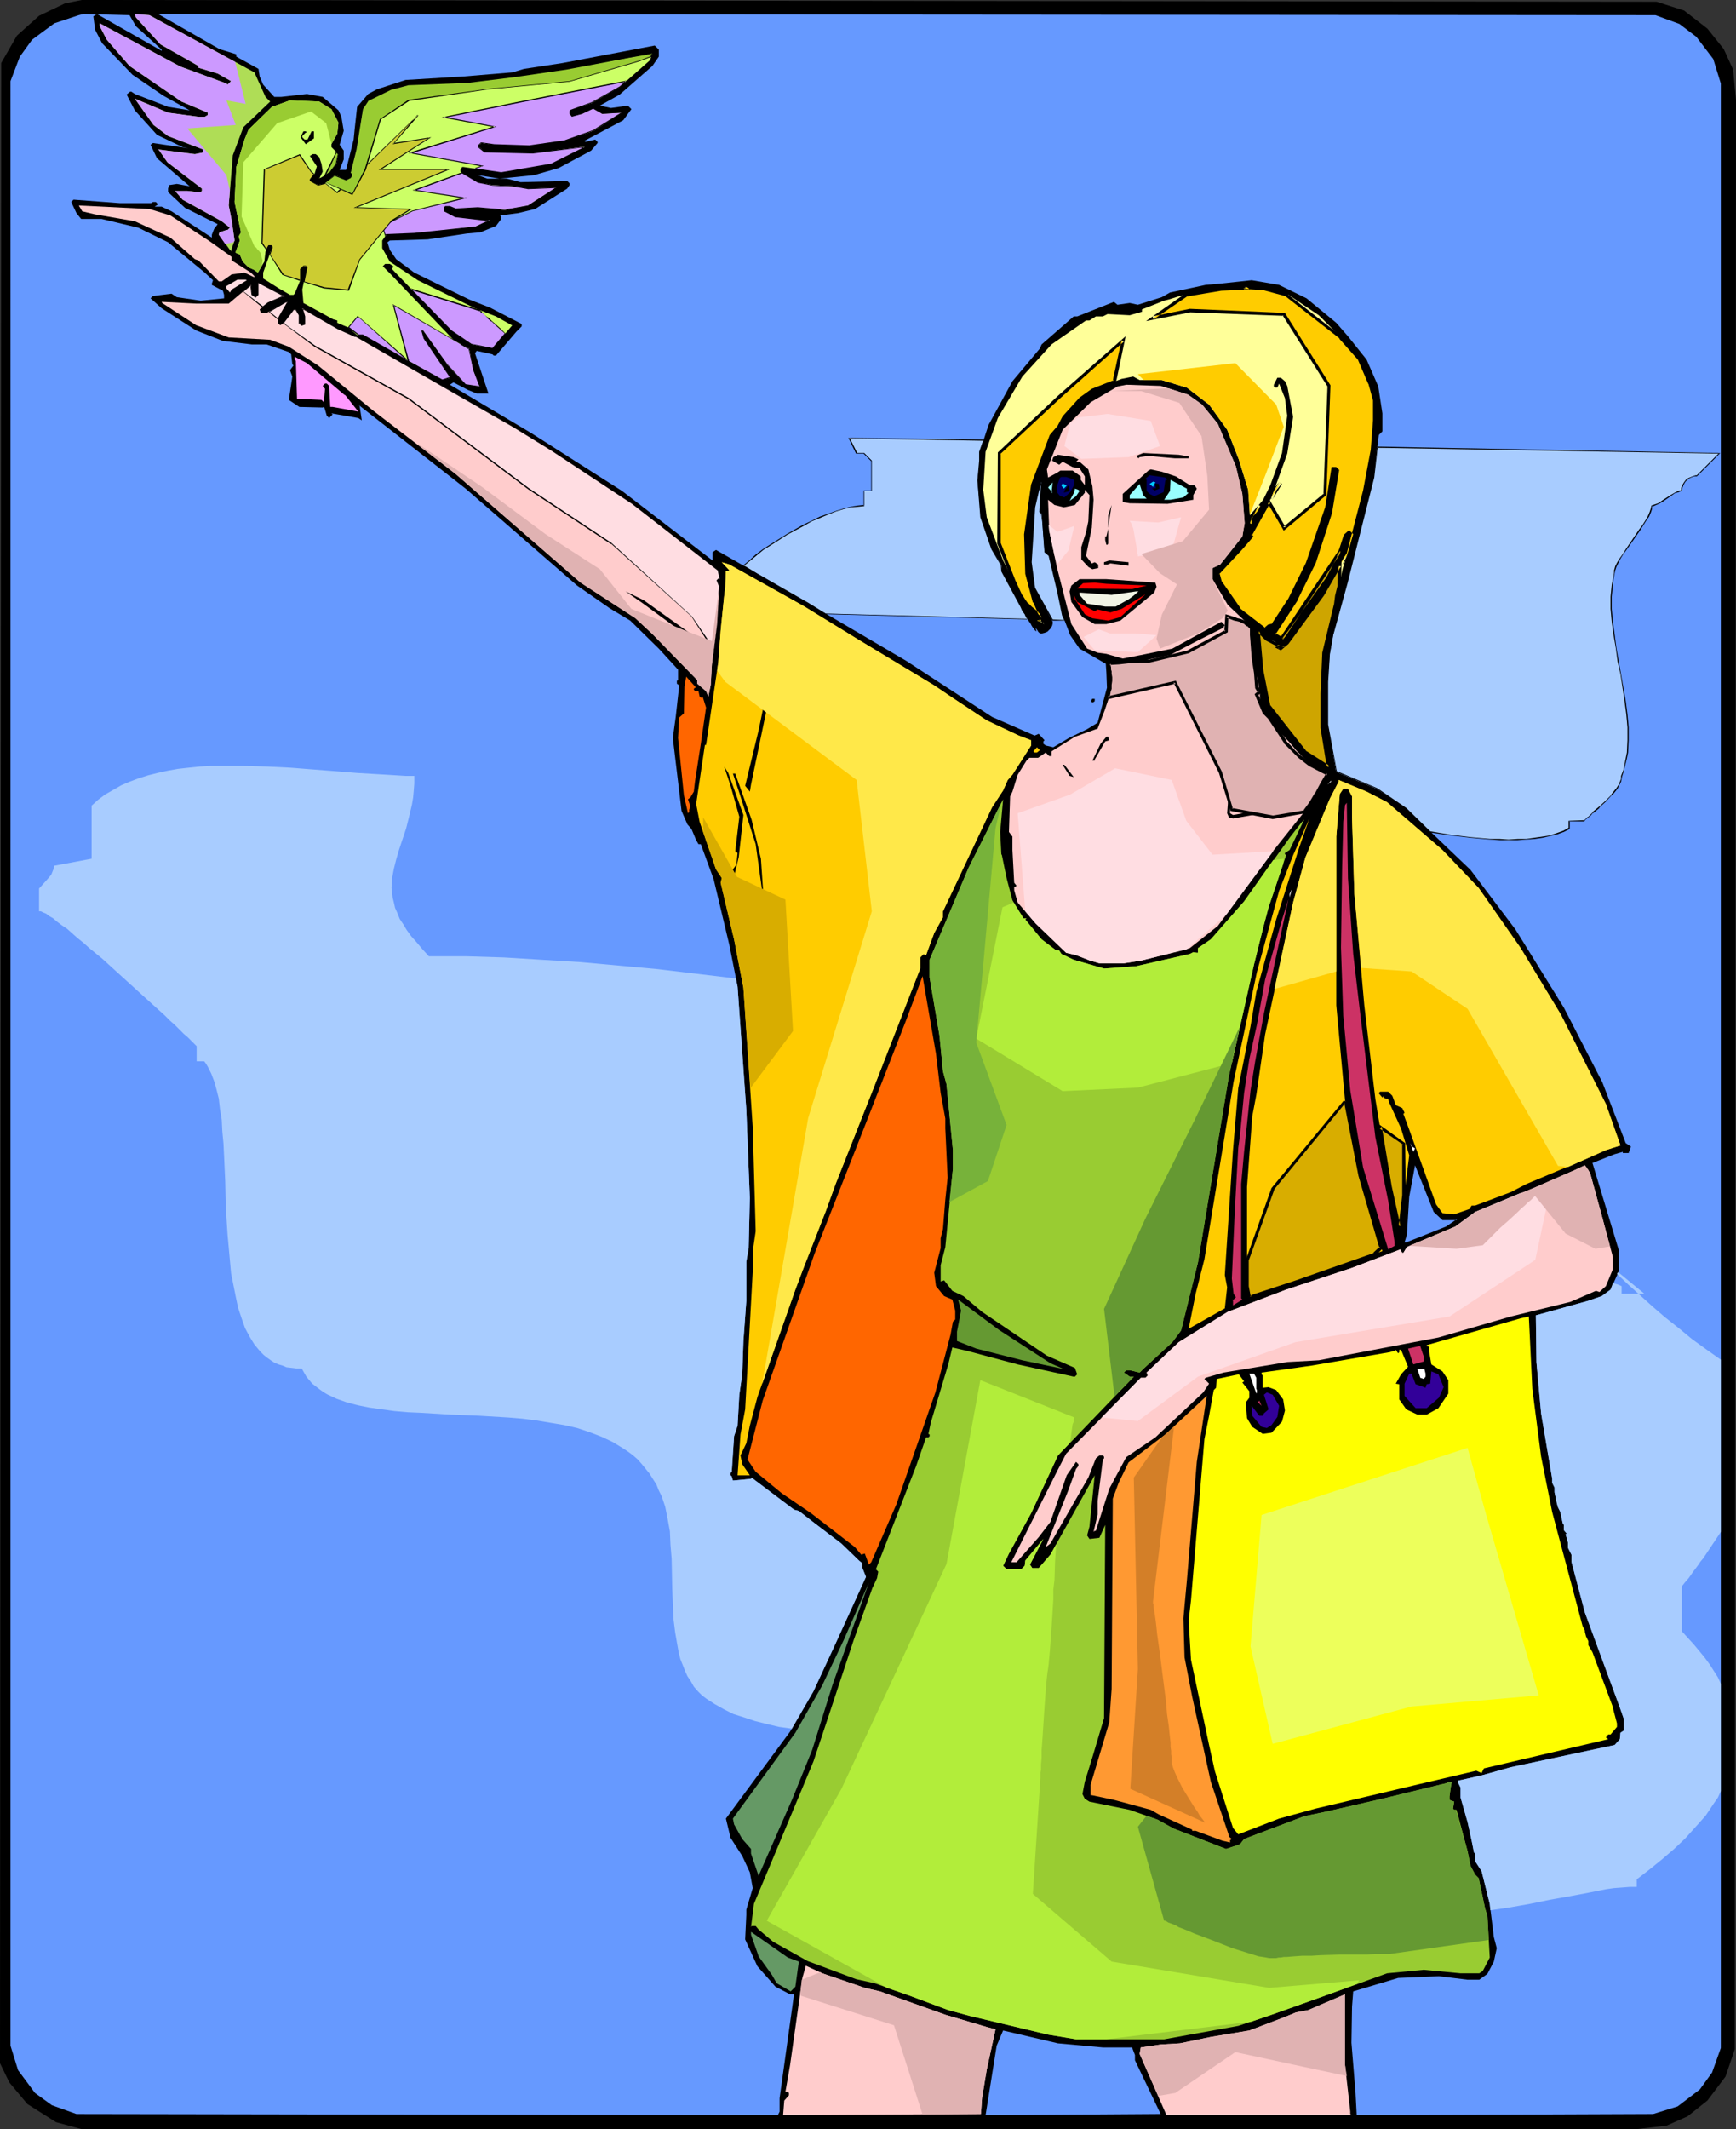 <?xml version="1.0" encoding="UTF-8" standalone="no"?>
<svg
   version="1.0"
   width="127.172mm"
   height="155.925mm"
   id="svg137"
   sodipodi:docname="Woman &amp; Bird 2.wmf"
   xmlns:inkscape="http://www.inkscape.org/namespaces/inkscape"
   xmlns:sodipodi="http://sodipodi.sourceforge.net/DTD/sodipodi-0.dtd"
   xmlns="http://www.w3.org/2000/svg"
   xmlns:svg="http://www.w3.org/2000/svg">
  <rect width="100%" height="100%" fill="#333333" stroke="none"/>
  <sodipodi:namedview
     id="namedview137"
     pagecolor="#ffffff"
     bordercolor="#000000"
     borderopacity="0.25"
     inkscape:showpageshadow="2"
     inkscape:pageopacity="0.0"
     inkscape:pagecheckerboard="0"
     inkscape:deskcolor="#d1d1d1"
     inkscape:document-units="mm" />
  <defs
     id="defs1">
    <pattern
       id="WMFhbasepattern"
       patternUnits="userSpaceOnUse"
       width="6"
       height="6"
       x="0"
       y="0" />
  </defs>
  <path
     style="fill:#000000;fill-opacity:1;fill-rule:evenodd;stroke:none"
     d="m 304.061,198.757 0.485,-1.454 0.485,-1.616 0.485,-1.778 0.323,-1.939 0.323,-1.939 0.162,-1.939 v -1.616 l -0.162,-0.808 -0.162,-0.808 v -0.485 l -0.162,-0.485 -0.323,-0.323 -0.485,-0.162 -1.131,-0.646 -1.292,-0.323 -0.162,-0.323 -0.323,-0.323 -0.162,-0.162 h -0.323 -0.323 l -0.162,0.323 v 0.485 l 0.162,0.485 0.485,0.485 0.646,0.323 v 0.162 l -0.162,-0.162 -0.323,0.162 h -0.162 l -0.162,0.323 -0.162,0.485 -0.162,0.97 v 1.778 0.646 0.323 l -0.162,0.808 -0.323,1.131 -0.323,0.97 -0.162,1.131 -0.485,2.585 -0.808,2.424 h -0.162 l -0.162,0.162 -0.646,0.485 -0.646,0.485 -0.808,0.808 -0.808,0.808 -0.485,0.808 -0.323,0.485 -0.162,0.162 0.162,0.162 -0.485,0.323 -0.646,0.323 -1.616,0.808 -0.808,0.646 -0.646,0.485 -0.323,0.323 -0.162,0.162 v 0.162 l 0.162,0.323 0.485,0.162 h 0.646 l 0.646,-0.162 0.808,-0.162 0.969,-0.323 2.1,-0.646 1.939,-0.97 1.939,-0.97 0.808,-0.485 0.808,-0.485 0.485,-0.162 0.485,-0.323 z M 465.947,3.232 l 6.463,5.009 4.362,5.494 2.585,5.656 0.969,8.403 -0.323,539.391 -2.585,7.433 -5.008,6.464 -5.493,4.363 -5.655,2.585 -8.24,0.808 H 22.78 L 15.672,586.899 7.917,582.051 2.908,576.234 0.485,570.901 0.808,17.452 5.008,10.18 10.986,4.848 18.095,1.454 22.78,0.485 458.515,0.808 Z"
     id="path1" />
  <path
     style="fill:#000000;fill-opacity:1;fill-rule:evenodd;stroke:none"
     d="m 304.384,198.919 0.646,-1.454 0.485,-1.616 0.323,-1.939 0.485,-1.939 v 0 l 0.323,-1.939 v 0 l 0.162,-1.939 v -1.778 l -0.162,-0.808 v 0 l -0.162,-0.808 v 0.162 l -0.162,-0.646 -0.162,-0.485 -0.485,-0.485 -0.485,-0.323 -0.969,-0.485 h -0.162 l -1.292,-0.485 0.323,0.323 -0.646,-0.808 -0.323,-0.162 h -0.162 l -0.323,-0.162 -0.485,0.162 -0.323,0.485 v 0.646 l 0.162,0.646 0.485,0.646 0.808,0.323 -0.323,-0.162 0.162,0.162 0.646,-0.485 -0.485,-0.162 h -0.323 l -0.323,0.162 -0.323,0.323 -0.323,0.808 v 0 l -0.162,0.97 v 0 1.778 0 0.646 0 0.323 -0.162 l -0.162,0.97 -0.323,0.97 -0.162,0.97 v 0.162 l -0.162,1.131 v 0 l -0.646,2.424 -0.808,2.424 0.323,-0.323 -0.323,0.323 h -0.162 l -0.646,0.323 v 0.162 l -0.646,0.646 -0.808,0.808 -0.808,0.646 v 0.162 l -0.485,0.646 -0.485,0.646 v 0.485 0.162 l 0.162,-0.485 -0.323,0.162 -0.646,0.323 -1.616,0.97 h -0.162 l -0.646,0.485 v 0.162 l -0.646,0.485 h -0.162 l -0.323,0.323 -0.323,0.323 v 0.485 l 0.485,0.485 0.485,0.323 h 0.808 l 0.646,-0.162 0.969,-0.162 v 0 l 0.969,-0.323 1.939,-0.808 h 0.162 l 2.1,-0.97 1.777,-0.97 0.808,-0.323 h 0.162 l 0.646,-0.485 v 0 l 1.131,-0.646 1.454,-2.262 -0.646,-0.485 -1.454,2.101 h 0.162 l -0.485,0.162 -0.646,0.323 v 0 l -0.808,0.485 h 0.162 l -0.808,0.485 -1.939,0.808 -2.1,0.97 h 0.162 l -2.1,0.646 -0.808,0.323 v 0 l -0.808,0.323 h -0.808 0.162 -0.646 l 0.162,0.162 -0.323,-0.162 v 0 l -0.162,-0.323 0.162,0.323 v -0.162 l -0.162,0.323 0.162,-0.162 v 0 l 0.323,-0.323 v 0 l 0.646,-0.485 v 0 l 0.808,-0.485 h -0.162 l 1.616,-0.97 0.646,-0.323 0.808,-0.485 -0.162,-0.485 v 0.323 -0.162 0.162 l 0.323,-0.646 0.646,-0.646 h -0.162 l 0.808,-0.808 0.808,-0.808 0.646,-0.485 v 0 l 0.485,-0.485 v 0 l 0.485,-0.162 0.969,-2.747 0.485,-2.424 v 0 l 0.162,-1.131 v 0 l 0.323,-1.131 0.162,-0.97 0.323,-0.97 v -0.323 -0.162 l -0.162,-0.646 v 0.162 l 0.162,-1.778 v 0 l 0.162,-0.808 v 0 l 0.162,-0.646 -0.162,0.162 0.323,-0.162 -0.323,0.162 0.162,-0.162 h 0.323 -0.323 l 1.131,0.485 -0.485,-1.293 -0.808,-0.485 0.162,0.162 -0.485,-0.485 0.162,0.162 -0.162,-0.485 v 0.162 -0.485 0.323 l 0.162,-0.323 -0.323,0.162 h 0.323 -0.162 0.162 -0.162 l 0.323,0.162 -0.162,-0.162 0.323,0.323 -0.162,-0.162 0.485,0.485 1.454,0.485 h -0.162 l 1.131,0.485 0.485,0.162 h -0.162 l 0.323,0.323 h -0.162 l 0.162,0.323 v 0 0.485 0 l 0.323,0.646 v 0 0.808 0 1.616 1.939 -0.162 l -0.323,1.939 v 0 l -0.485,1.939 -0.485,1.778 -0.485,1.778 -0.485,1.293 0.162,-0.162 z"
     id="path2" />
  <path
     style="fill:#000000;fill-opacity:1;fill-rule:evenodd;stroke:none"
     d="m 465.947,3.717 h -0.162 l 6.463,4.848 h -0.162 l 4.362,5.494 v 0 l 2.585,5.494 v -0.162 l 0.808,8.403 v 0 l -0.323,539.391 v -0.162 l -2.585,7.433 h 0.162 l -5.008,6.464 0.162,-0.162 -5.493,4.363 v 0 l -5.655,2.424 h 0.162 l -8.401,0.808 h 0.162 -430.242 v 0 l -6.947,-1.778 v 0 L 8.078,581.728 H 8.24 l -5.008,-5.817 0.162,0.162 -2.585,-5.332 v 0.162 L 1.131,17.452 v 0.323 L 5.493,10.342 5.332,10.503 11.309,5.171 h -0.162 l 7.109,-3.393 h -0.162 l 4.685,-0.808 v 0 L 458.515,1.293 v 0 l 7.432,2.424 0.323,-0.808 L 458.677,0.485 22.619,0 17.933,0.97 10.825,4.363 4.685,9.857 0.323,17.452 0,571.063 l 2.585,5.332 5.008,5.979 7.917,5.009 7.109,1.939 H 453.022 v 0 l 8.401,-0.97 5.816,-2.585 5.493,-4.363 5.008,-6.625 2.585,-7.595 0.323,-539.391 v -0.162 l -0.808,-8.403 -2.585,-5.656 -4.524,-5.656 -6.463,-5.009 z"
     id="path3" />
  <path
     style="fill:#ff99ff;fill-opacity:1;fill-rule:evenodd;stroke:none"
     d="m 95.484,109.397 v -0.162 l 3.716,4.686 -7.109,-1.293 h -0.646 l -0.323,-5.817 -0.646,-0.646 h -0.485 l -0.646,0.646 0.646,0.808 -0.323,3.717 -0.646,-0.646 -6.786,-0.323 -0.323,-10.503 -0.323,-0.323 v -0.808 l 3.393,1.777 z"
     id="path4" />
  <path
     style="fill:#6699ff;fill-opacity:1;fill-rule:evenodd;stroke:none"
     d="m 99.523,111.983 -0.162,0.162 29.566,23.108 30.858,26.824 9.048,6.302 5.655,3.393 7.917,7.756 5.332,5.817 v 2.909 l -0.323,0.162 v 0.808 l 0.646,0.485 -0.969,8.726 -0.808,5.817 2.423,20.199 1.616,3.717 1.131,1.293 1.292,3.07 0.646,1.131 h 0.646 l 3.554,9.695 4.362,18.26 2.262,11.473 2.423,34.096 0.969,24.4 -0.323,13.897 -0.646,3.717 v 10.827 l -0.808,11.15 -0.323,9.211 -0.808,5.656 -0.485,8.564 -0.969,2.909 -0.646,9.857 -0.323,0.323 v 0.646 l 0.323,0.323 0.323,1.131 5.008,-0.485 0.162,-0.323 11.794,8.888 1.293,0.323 4.362,3.393 7.432,5.656 4.847,4.686 0.969,0.808 v 1.293 l 0.969,2.424 -8.401,18.421 -6.139,13.25 -6.463,11.15 -17.772,24.077 1.293,5.333 3.231,5.009 2.1,4.525 0.808,4.363 -1.777,5.979 v 1.454 l -0.323,6.787 3.393,7.433 5.008,5.656 4.039,2.101 h 0.969 l 0.162,-0.323 -4.039,29.086 v 3.717 l -0.485,0.97 -194.199,-0.323 -6.786,-2.424 -4.685,-3.393 -4.685,-6.302 -2.1,-6.787 V 22.461 l 2.585,-6.787 3.393,-4.686 6.139,-4.525 6.786,-2.262 1.293,-0.323 12.763,0.323 1.777,3.07 7.109,6.464 v 0.323 L 26.819,3.878 25.85,4.525 26.335,8.241 l 1.939,3.717 8.401,8.726 8.563,5.817 7.27,4.04 -5.978,-0.97 -9.209,-3.555 -0.969,-0.646 h -0.323 l -0.969,0.808 2.262,4.363 6.139,6.787 7.109,3.393 1.616,0.323 -9.855,-1.454 -0.646,0.485 1.777,3.717 9.048,7.756 -3.554,-0.646 -2.1,0.323 -0.323,0.97 v 0.97 l 4.685,4.363 9.048,4.525 -0.969,1.293 -0.646,1.616 v 0.808 L 47.499,58.496 44.753,57.203 h -1.939 l 0.969,-0.646 -0.646,-0.646 h -0.808 l -0.485,0.323 h -8.563 l -12.925,-0.97 -0.646,0.646 1.454,3.07 1.293,1.616 h 5.655 l 10.178,2.424 8.24,4.04 10.178,8.403 2.262,2.101 -0.323,0.97 v 0.323 l 3.07,1.616 0.323,1.131 v 0.97 l -6.463,0.646 -6.624,-0.97 -1.454,-0.97 -5.17,0.646 -0.646,0.646 3.07,2.747 9.532,6.14 7.432,2.909 8.078,0.97 h 4.039 l 6.139,2.101 0.646,0.646 0.323,2.747 0.323,0.323 -0.969,1.293 0.646,1.778 -0.969,6.464 2.908,1.939 6.463,0.162 0.323,-0.162 v -0.323 l 0.808,2.747 0.646,0.646 0.969,-0.97 -0.323,-0.323 7.432,1.293 0.969,0.646 z"
     id="path5" />
  <path
     style="fill:#ccff66;fill-opacity:1;fill-rule:evenodd;stroke:none"
     d="m 65.271,69.646 1.131,-3.07 -0.323,-1.131 0.646,-1.131 -1.777,-8.403 0.485,-9.695 2.262,-7.595 1.131,-2.747 6.463,-6.302 5.008,-1.778 8.078,0.323 3.393,2.101 1.939,3.717 -0.323,3.07 -1.616,2.909 v 0.808 l 1.939,1.939 -0.646,2.747 -1.939,2.424 -2.747,1.616 0.969,-1.939 -0.323,-2.101 -0.646,-1.939 -0.969,-0.808 h -0.808 l -0.808,0.485 1.939,2.909 -0.646,2.101 -1.293,1.616 v 0.323 l 2.262,1.131 1.939,-0.485 2.747,-2.262 3.07,1.293 1.293,-0.646 0.323,-0.323 v -0.646 l -0.323,-0.323 1.454,-6.464 1.939,-11.15 1.454,-2.424 6.301,-3.07 4.847,-1.293 16.479,-0.646 13.087,-1.616 14.379,-2.101 17.126,-3.07 6.463,-1.293 -0.646,1.939 -8.401,7.433 -7.593,4.363 -5.978,2.101 -0.323,0.323 v 0.646 l 0.646,0.646 2.747,-0.646 3.231,-1.616 2.423,1.616 5.493,-0.323 -7.917,5.009 -7.755,2.747 -10.017,1.454 -9.694,-0.323 -3.393,-0.485 h -0.162 l -0.646,0.485 v 0.646 l 1.616,1.293 13.248,0.323 13.087,-1.616 h 1.292 l -9.048,4.686 -14.056,2.424 -10.502,-1.616 h -0.323 l -0.485,0.808 v 0.485 l 4.847,2.909 4.039,0.808 6.301,0.323 3.554,0.646 7.755,-0.323 -7.755,5.009 -6.463,1.293 -7.432,-0.646 -6.139,0.323 -1.616,-0.646 h -1.292 l -0.323,0.323 v 0.97 l 3.231,1.454 8.078,0.97 h 1.454 l -4.039,1.778 -16.964,1.939 -7.755,0.323 -1.131,1.616 v 2.101 l 2.1,3.717 7.755,5.171 15.833,7.756 5.816,2.262 4.362,2.424 h 0.162 l -5.493,6.464 -5.816,-1.131 -5.655,-3.878 -16.318,-16.967 0.323,-0.808 -0.969,-0.646 h -1.293 l -0.646,0.646 1.939,1.939 17.61,18.421 4.362,2.424 1.131,5.979 1.939,4.525 -4.039,-0.485 -5.332,-5.817 -6.463,-9.211 h -0.323 l 0.646,2.262 7.109,10.503 v 0.323 l -2.1,0.646 -21.973,-12.443 h -1.616 l -2.423,-2.101 -3.07,-1.293 v -0.646 l -1.131,-0.323 -8.24,-4.525 -0.323,-3.717 1.293,-6.302 -0.323,-0.162 h -0.646 l -0.808,0.808 v 2.909 l -1.616,3.878 -0.323,0.323 h -0.969 l -3.07,-1.778 -4.362,-2.747 v -1.616 l 2.423,-6.787 V 68.353 L 75.127,68.03 h -0.646 l -0.969,1.616 -0.323,2.747 -1.777,3.07 -1.131,-0.808 -1.454,-0.646 -0.969,-0.97 -0.485,-0.485 -0.323,-0.485 -0.646,-1.616 -1.131,-0.485 v -0.162 0 z"
     id="path6" />
  <path
     style="fill:#ffcccc;fill-opacity:1;fill-rule:evenodd;stroke:none"
     d="m 98.553,93.076 24.719,14.22 18.903,10.827 10.663,6.625 22.296,14.543 23.75,18.583 0.323,1.616 v 0.808 h -0.323 l -0.323,0.323 0.646,1.454 -0.646,10.665 -1.454,11.15 -0.323,5.656 -0.646,3.232 -0.646,-1.454 -2.423,-2.101 v -0.97 l -12.44,-12.766 -4.685,-4.363 -15.187,-9.857 -34.574,-30.056 -22.942,-17.613 -15.187,-12.443 -8.078,-5.171 -5.17,-1.939 -11.471,-0.646 -9.048,-3.393 -9.371,-6.14 -0.162,-0.323 9.532,0.485 h 9.048 l 2.1,-1.778 4.039,-3.393 0.323,2.747 0.969,0.646 0.646,-0.646 v -3.07 l 0.162,-0.323 7.27,3.717 -4.685,1.939 -2.262,1.778 0.323,0.97 h 1.616 l 5.17,-3.07 h 0.646 l -2.1,3.717 -0.646,1.131 v 0.97 l 0.646,0.646 0.646,-0.323 2.747,-3.717 0.323,-0.323 h 0.646 l 0.969,1.616 v 2.101 l 0.646,0.646 0.808,-0.323 v -2.101 l -0.646,-2.262 10.017,5.656 4.524,2.101 z"
     id="path7" />
  <path
     style="fill:#afdd56;fill-opacity:1;fill-rule:evenodd;stroke:none"
     d="m 70.441,20.037 3.07,6.787 1.293,1.293 -7.432,7.11 -2.908,7.756 -1.131,13.897 0.808,4.04 0.808,5.656 -0.808,2.262 v 0.808 h 0.162 L 63.656,69.161 60.586,64.96 60.748,64.313 62.686,63.667 H 63.01 l 0.646,-0.646 -2.262,-1.778 -10.825,-5.979 -2.1,-2.424 h 3.393 l 2.747,0.323 h 0.969 l 0.323,-0.323 v -0.646 l -9.532,-7.272 -2.262,-3.232 -0.323,-0.323 10.178,1.293 1.616,-0.323 h 0.323 l 0.323,-0.323 v -0.646 l -9.694,-3.717 -4.039,-3.07 -5.17,-7.272 9.209,3.878 8.401,1.131 h 1.777 l 0.808,-0.485 v -0.646 l -7.27,-3.07 -14.379,-9.857 -6.301,-7.272 -1.939,-3.717 V 6.464 l 22.296,11.958 12.763,4.686 0.323,0.323 0.969,-0.97 -3.716,-2.101 -5.332,-1.616 V 18.26 L 51.539,16.321 44.43,12.281 37.644,4.848 37.321,3.878 41.36,4.201 Z"
     id="path8" />
  <path
     style="fill:#ffff99;fill-opacity:1;fill-rule:evenodd;stroke:none"
     d="m 287.582,171.933 -0.485,-0.162 0.646,-0.162 0.485,-0.162 0.162,-0.162 0.162,-0.162 -0.162,-0.323 -0.323,-0.162 -0.323,-0.485 -0.485,-0.323 -1.131,-0.97 -1.131,-0.97 -1.292,-1.454 -0.485,-0.646 -0.485,-0.808 -5.008,-9.857 -4.524,-11.958 -0.969,-7.595 0.646,-10.503 3.393,-9.372 6.786,-11.473 8.078,-8.888 9.532,-6.625 h 0.969 l 1.777,-1.131 h 1.939 l 1.292,-0.646 6.139,0.323 3.393,-0.97 v -0.646 l 6.139,-2.424 1.293,-0.323 3.07,-0.97 11.471,-1.778 6.786,-0.323 -0.323,-0.323 5.332,0.323 6.786,1.778 8.401,5.656 5.816,5.817 5.332,6.14 3.07,6.948 1.131,4.525 v 5.656 l -0.485,8.403 -2.262,11.15 -3.07,12.281 -2.908,9.211 -2.1,10.019 -3.07,13.25 -0.485,11.311 v 9.534 l 1.777,10.827 -3.554,-2.101 -5.493,-4.686 -2.747,-5.979 -3.07,-13.574 -0.969,-8.726 0.969,0.323 0.969,0.97 -1.293,2.424 v 0.323 l 0.323,0.323 1.616,-2.101 1.777,-1.616 9.855,-13.25 6.139,-10.827 1.777,-5.817 -0.646,-0.646 -1.131,0.808 -1.777,5.979 -3.07,5.817 -10.502,14.866 -1.777,2.101 -2.585,-1.454 6.139,-9.695 5.008,-10.18 4.685,-13.897 1.939,-11.473 -0.808,-0.646 h -0.485 l -1.939,10.827 -5.332,15.513 -4.847,9.857 -4.685,7.272 -1.131,0.323 -0.969,0.808 -7.27,-5.494 -5.17,-7.433 -0.646,-2.585 6.463,-6.948 2.908,-3.232 -0.323,-0.323 5.816,-10.503 4.362,-12.119 1.616,-10.18 -1.616,-8.564 -0.646,-1.293 -1.131,-0.97 h -0.969 l -0.969,1.939 v 0.485 l 0.323,0.323 h 0.646 l 0.485,-1.131 1.616,4.04 0.646,4.848 -1.454,10.342 -3.231,8.888 -5.17,10.503 -0.323,0.323 -0.646,-9.534 -2.585,-8.403 -3.231,-8.241 -5.008,-6.948 -6.139,-4.686 -6.947,-2.101 h -6.139 l -1.777,-0.97 -3.231,0.646 -8.078,3.07 -3.231,2.424 -4.685,5.009 -1.616,3.07 -1.777,2.262 -5.332,13.574 -1.939,13.735 0.323,10.665 2.262,7.918 2.585,6.14 z"
     id="path9" />
  <path
     style="fill:#6699ff;fill-opacity:1;fill-rule:evenodd;stroke:none"
     d="m 286.774,173.872 0.485,0.646 0.162,0.323 0.323,0.323 0.323,0.162 h 0.485 l 0.646,-0.162 0.808,-0.323 0.808,-0.808 0.485,-0.808 0.162,-0.646 v -0.485 l -0.162,-0.323 -4.847,-8.888 -0.969,-7.272 0.969,-15.19 0.969,-4.201 v -0.97 l 0.485,6.464 0.485,0.323 0.162,2.262 0.646,8.564 1.293,0.97 2.423,10.18 1.292,6.302 2.1,5.494 2.585,3.717 7.27,4.201 0.162,2.424 0.162,4.201 -2.585,9.695 -2.908,1.778 -5.008,2.424 -4.362,2.585 -2.1,-0.485 -0.646,-0.485 v -0.646 l 0.323,-0.323 -1.616,-1.778 -1.131,0.485 -11.794,-5.171 -23.75,-15.513 -26.981,-15.836 -14.379,-8.403 -11.309,-6.464 -0.969,0.646 v 2.262 l -25.042,-19.229 -25.365,-16.159 -22.296,-13.25 0.969,-0.646 4.039,2.101 2.423,0.97 h 3.231 l -2.262,-6.787 -1.454,-4.363 0.485,-0.646 4.362,0.97 0.323,0.323 h 0.646 l 5.655,-6.625 1.454,-1.454 V 89.683 l -8.724,-4.525 -5.816,-2.262 -15.187,-7.433 -5.008,-3.717 -1.777,-2.585 -0.646,-2.101 0.646,-0.485 10.502,-0.323 10.825,-1.616 3.716,-0.323 4.362,-1.778 1.454,-1.939 v -0.646 l -0.323,-0.323 5.008,-0.646 4.685,-1.131 8.886,-5.656 0.646,-0.97 v -0.485 l -0.646,-0.646 -12.925,0.323 -3.716,-0.97 h -5.493 l -2.585,-0.97 5.978,0.97 9.532,-0.97 6.786,-1.939 9.048,-4.848 1.777,-2.101 v -0.323 l -0.646,-0.646 -2.747,0.646 -0.162,-0.323 10.663,-5.656 2.262,-3.07 -0.969,-0.97 -4.685,0.646 -3.07,-0.646 5.493,-3.07 9.048,-7.918 1.777,-2.585 v -1.939 l -1.131,-1.131 -25.527,4.848 -10.663,1.616 -3.231,0.97 -13.571,1.131 -15.995,0.97 -7.917,2.585 -2.423,1.293 -3.07,3.555 -0.646,5.817 -0.323,3.232 -2.1,8.403 h -1.777 l 1.131,-2.909 v -2.424 l -1.131,-1.616 1.131,-3.878 -0.646,-3.878 -0.808,-1.778 -4.362,-3.717 -4.362,-0.808 -7.109,0.808 H 75.935 L 72.865,23.431 71.895,21.168 71.572,19.068 65.433,15.674 v -0.646 l -4.685,-1.454 -16.964,-9.695 414.57,0.323 6.624,2.424 4.685,3.555 4.685,6.14 2.1,6.787 v 543.754 l -2.423,6.787 -3.393,4.686 -6.139,4.686 -6.786,2.101 -82.074,0.323 -0.323,-6.14 -1.131,-13.897 0.162,-10.019 0.323,-4.201 12.44,-3.717 11.309,-0.485 7.917,0.97 h 3.231 l 2.262,-1.616 1.777,-3.393 0.808,-3.717 -0.808,-3.07 -1.131,-9.211 -2.262,-9.049 -1.777,-2.747 v -2.101 l -0.323,-0.323 -0.646,-3.232 -1.131,-5.171 -1.939,-6.787 V 494.792 l -0.646,-1.293 v -0.646 l 6.463,-1.454 8.078,-2.262 28.758,-6.14 1.454,-1.616 0.162,-1.778 0.969,-0.646 v -3.07 l -1.131,-3.232 -9.694,-26.339 -3.716,-14.058 v -1.939 l -0.969,-1.939 v -1.454 l -0.646,-2.262 0.323,-0.162 -0.808,-0.97 V 422.076 l -0.323,-0.485 -0.646,-3.07 -0.646,-1.293 -0.323,-1.131 -0.646,-3.07 v -1.293 l -0.646,-1.293 v -1.131 l -3.07,-18.098 -1.293,-14.22 -0.162,-12.927 14.541,-4.04 3.716,-1.293 2.423,-1.778 2.262,-5.009 v -5.979 l -7.27,-24.077 6.139,-2.424 2.262,-0.646 v 0.323 h 1.616 l 0.646,-1.778 -1.454,-0.97 -6.463,-16.805 -10.663,-20.684 -13.41,-21.653 -12.44,-16.482 -17.772,-16.967 -8.24,-5.494 -11.148,-4.686 -2.423,-13.089 v -11.796 l 0.646,-7.756 0.969,-5.494 3.716,-13.897 7.432,-29.41 1.454,-11.796 0.969,-0.97 v -5.009 l -1.131,-7.433 -3.231,-7.433 -5.17,-6.464 -3.231,-3.717 -8.24,-6.787 -7.593,-3.717 -7.593,-1.293 -9.048,0.97 -3.716,0.323 -9.855,2.101 -2.262,1.293 -6.624,2.101 -2.262,-0.485 -3.393,0.485 -0.969,-0.808 -10.178,4.04 h -0.969 l -8.886,7.756 -0.485,1.131 -7.593,9.049 -6.624,12.119 -2.423,7.433 v 2.424 l -0.646,5.494 0.969,10.18 3.07,8.726 2.585,4.363 0.162,1.778 5.332,10.019 0.646,1.131 0.485,1.131 0.646,0.808 0.323,0.808 0.485,0.646 0.323,0.646 0.323,0.485 0.323,0.323 0.162,0.323 0.162,0.162 0.162,0.162 h 0.162 v -0.162 l -0.162,-0.323 z"
     id="path10" />
  <path
     style="fill:#000000;fill-opacity:1;fill-rule:evenodd;stroke:none"
     d="m 84.982,36.681 h -0.323 l -0.969,0.97 v 0.323 l 0.646,0.646 h 0.808 l 1.131,-2.262 h 0.646 v 1.939 l -2.262,1.616 -1.454,-1.939 0.808,-1.616 h 0.646 z"
     id="path11" />
  <path
     style="fill:#ffcccc;fill-opacity:1;fill-rule:evenodd;stroke:none"
     d="m 47.176,59.627 10.825,7.11 6.139,4.363 v 0.97 l 5.332,3.393 0.969,0.97 v 0.323 l -2.747,-1.293 -3.554,0.485 -2.747,1.939 H 60.586 L 54.931,72.07 53.962,71.746 47.176,65.768 37.321,61.243 26.173,59.304 22.78,58.496 21.811,56.88 41.36,57.85 Z"
     id="path12" />
  <path
     style="fill:#ffffff;fill-opacity:1;fill-rule:evenodd;stroke:none"
     d="m 132.966,59.304 h 5.008 z"
     id="path13" />
  <path
     style="fill:#ffdde2;fill-opacity:1;fill-rule:evenodd;stroke:none"
     d="m 68.341,77.564 -4.201,2.585 -0.485,0.808 -0.969,-1.131 v -0.646 l 3.07,-1.778 h 2.262 z"
     id="path14" />
  <path
     style="fill:#ffcccc;fill-opacity:1;fill-rule:evenodd;stroke:none"
     d="m 328.942,109.236 3.878,2.747 4.362,5.333 5.008,11.796 1.777,7.595 0.646,8.08 -0.646,3.717 -6.139,7.756 -2.1,0.97 v 3.07 l 4.201,7.11 5.978,5.656 0.485,1.616 v -0.97 l -0.162,2.101 0.485,3.717 1.131,6.464 0.162,1.293 0.323,0.97 0.162,1.939 0.323,1.454 v 1.454 l 0.162,0.97 0.162,0.97 v 0.646 l 0.162,0.646 0.323,0.97 0.323,0.485 0.323,0.485 0.485,0.646 0.646,0.646 0.808,0.808 0.969,0.97 4.201,4.525 1.454,1.778 5.008,5.009 3.716,1.454 -2.1,3.393 -2.585,5.009 -10.178,12.766 -15.51,21.007 -7.755,6.14 -13.248,3.393 -5.008,0.808 h -6.786 l -2.747,-0.808 -3.716,-1.454 -2.747,-0.646 -8.401,-8.08 -5.008,-5.817 -0.969,-3.393 v -0.97 h 0.323 l 0.323,-0.323 -0.646,-0.808 -0.485,-9.049 v -3.717 l -0.969,-1.293 0.323,-9.857 0.646,-1.293 1.454,-4.686 2.423,-3.878 0.808,-0.808 h 2.423 l 2.1,-1.454 0.969,0.97 h 0.646 v -1.293 l 6.463,-4.04 6.301,-2.262 1.939,-5.009 1.939,-5.817 -0.646,-7.272 h 2.262 3.716 l 10.825,-2.262 7.755,-4.04 7.109,-3.555 v -0.323 l 0.323,-0.323 -0.969,-0.97 -13.571,7.433 -8.724,1.778 -5.008,0.97 -4.524,-1.293 -2.423,-0.323 -2.908,-1.131 -4.362,-6.787 -4.039,-15.836 -2.1,-10.019 -0.323,-8.564 1.777,1.454 2.585,0.646 3.07,-0.646 2.747,-3.393 v -0.808 l 1.292,1.454 -0.323,7.272 -0.646,3.07 -1.293,4.04 v 3.393 l 1.939,2.101 1.131,0.646 1.616,-0.323 v -0.97 l -0.969,-0.646 -0.808,0.323 -1.616,-2.101 1.616,-7.756 0.485,-7.756 -0.323,-3.717 -1.131,-4.686 -2.423,-2.101 h -0.969 l 0.646,-0.646 -1.292,-0.646 -4.362,-0.646 -1.292,0.646 -0.323,0.97 1.939,1.131 0.969,-0.808 2.747,1.454 1.939,0.323 1.454,2.262 v 2.424 l -1.131,-1.454 v -0.97 l -2.262,-1.616 h -3.393 l -0.969,0.646 -2.423,1.293 -0.323,-2.262 4.362,-10.988 7.755,-7.595 7.432,-4.363 2.423,-0.485 9.532,0.323 z"
     id="path15" />
  <path
     style="fill:#ffffff;fill-opacity:1;fill-rule:evenodd;stroke:none"
     d="m 301.961,109.559 -3.07,2.424 z"
     id="path16" />
  <path
     style="fill:#000000;fill-opacity:1;fill-rule:evenodd;stroke:none"
     d="m 328.296,126.203 h 0.808 v 0.646 h -3.878 l -7.27,-0.646 -2.423,0.323 -0.323,0.323 -0.646,-0.646 1.939,-0.808 9.855,0.485 z"
     id="path17" />
  <path
     style="fill:#000000;fill-opacity:1;fill-rule:evenodd;stroke:none"
     d="m 325.549,131.858 3.878,2.424 h 1.292 l 0.646,0.97 -0.969,1.778 v 1.293 l -7.109,1.131 -10.502,-0.162 -1.939,-0.323 v -2.262 l 7.109,-6.464 0.646,-0.323 3.07,0.646 z"
     id="path18" />
  <path
     style="fill:#000066;fill-opacity:1;fill-rule:evenodd;stroke:none"
     d="m 322.964,132.505 h 0.646 l -0.969,0.485 -0.485,3.232 -2.585,1.131 -1.293,-0.646 -0.808,-0.808 v -3.07 l -0.323,-0.323 1.131,-0.97 4.362,0.646 z"
     id="path19" />
  <path
     style="fill:#000066;fill-opacity:1;fill-rule:evenodd;stroke:none"
     d="m 296.145,132.343 0.485,0.162 0.485,0.162 0.323,0.323 v 0.162 0.485 0.323 l -0.323,0.808 -0.808,1.454 -1.616,1.454 -1.292,-0.485 -0.646,-0.808 -0.162,-1.616 0.646,-1.939 0.162,-0.162 v -0.162 -0.162 l 0.162,-0.162 0.323,-0.162 h 0.646 0.646 z"
     id="path20" />
  <path
     style="fill:#99ffff;fill-opacity:1;fill-rule:evenodd;stroke:none"
     d="m 328.619,136.221 0.323,0.162 h 0.162 l -1.454,1.293 -3.554,0.646 h -1.777 l 1.616,-2.424 0.162,-3.07 4.524,2.424 z"
     id="path21" />
  <path
     style="fill:#99ffff;fill-opacity:1;fill-rule:evenodd;stroke:none"
     d="m 317.471,137.999 h -4.685 v -0.97 l 2.747,-3.07 0.969,3.07 z"
     id="path22" />
  <path
     style="fill:#99ffff;fill-opacity:1;fill-rule:evenodd;stroke:none"
     d="m 298.891,135.898 -0.969,1.454 -1.777,1.293 1.292,-2.424 0.162,-0.97 0.969,0.323 z"
     id="path23" />
  <path
     style="fill:#000000;fill-opacity:1;fill-rule:evenodd;stroke:none"
     d="m 306.808,150.441 -0.162,0.323 h -0.323 l -0.323,-1.293 v -0.97 h 0.323 l 0.485,-2.101 v -3.717 l 0.969,-2.909 -0.969,6.302 z"
     id="path24" />
  <path
     style="fill:#000000;fill-opacity:1;fill-rule:evenodd;stroke:none"
     d="m 289.844,153.835 h 0.323 v 0.97 h -0.323 z"
     id="path25" />
  <path
     style="fill:#000000;fill-opacity:1;fill-rule:evenodd;stroke:none"
     d="m 312.462,156.582 -5.008,-0.646 -0.808,0.323 h -0.969 v -0.646 l 1.454,-0.485 5.332,0.485 z"
     id="path26" />
  <path
     style="fill:#ffcc00;fill-opacity:1;fill-rule:evenodd;stroke:none"
     d="m 222.472,167.732 15.025,9.211 21.165,12.766 5.008,3.393 9.532,6.302 8.886,4.201 3.393,1.293 v 1.454 l -5.17,8.08 -1.292,1.454 -1.293,2.909 -3.07,4.686 -13.571,28.763 v 1.616 l -2.423,4.363 -2.262,6.14 h -0.323 l -0.323,-0.323 -0.969,0.97 v 3.07 l -12.925,33.126 -10.502,26.501 -2.747,7.595 -6.139,15.674 -2.262,5.979 -10.502,29.733 -2.1,7.918 -0.969,4.848 -1.616,3.393 0.485,2.424 2.1,3.07 h -3.393 l 0.485,-6.787 0.323,-4.525 1.293,-6.948 2.1,-38.136 v -5.656 l 0.808,-5.494 -0.808,-28.763 -2.585,-38.62 -2.585,-13.412 -3.716,-15.674 0.323,-1.293 -1.616,-2.424 -4.524,-13.089 -0.969,-5.009 2.423,-16.321 h 0.323 l 3.393,-22.946 0.646,-8.726 0.969,-9.534 0.323,-2.585 0.162,-4.363 h 0.646 l 0.323,-0.162 -2.1,-2.262 2.1,0.646 z"
     id="path27" />
  <path
     style="fill:#000000;fill-opacity:1;fill-rule:evenodd;stroke:none"
     d="m 320.218,162.399 -0.646,1.616 -9.371,7.756 -3.878,0.97 h -3.231 l -3.393,-1.939 -3.07,-4.201 -0.485,-2.909 0.485,-1.616 2.262,-1.778 h 7.432 l 13.571,0.97 z"
     id="path28" />
  <path
     style="fill:#ff0000;fill-opacity:1;fill-rule:evenodd;stroke:none"
     d="m 313.432,163.045 -15.187,-0.162 1.616,-1.454 3.231,-0.162 3.231,0.323 11.148,0.485 z"
     id="path29" />
  <path
     style="fill:#000000;fill-opacity:1;fill-rule:evenodd;stroke:none"
     d="m 195.168,178.235 0.969,1.616 -0.969,0.808 -2.1,-1.131 -1.616,-1.939 h -0.646 l -0.323,-0.323 1.616,0.646 0.323,-0.323 -14.541,-10.665 -4.685,-3.232 5.008,2.424 z"
     id="path30" />
  <path
     style="fill:#f2f4e5;fill-opacity:1;fill-rule:evenodd;stroke:none"
     d="m 312.624,165.792 -3.716,2.101 h -2.908 l -5.008,-0.808 -2.1,-2.424 v -0.646 l 8.886,0.646 6.786,-0.97 h 0.646 l -1.292,1.131 z"
     id="path31" />
  <path
     style="fill:#ff0000;fill-opacity:1;fill-rule:evenodd;stroke:none"
     d="m 303.9,168.701 3.554,0.808 3.07,-0.97 6.624,-4.04 -6.947,6.302 -3.393,0.97 -4.362,-0.646 -2.1,-1.131 -2.747,-4.201 -0.323,-1.131 0.969,1.939 4.847,2.585 z"
     id="path32" />
  <path
     style="fill:#000000;fill-opacity:1;fill-rule:evenodd;stroke:none"
     d="m 216.171,172.095 -2.423,12.927 -0.808,8.08 -5.008,24.077 -0.323,1.939 -1.292,-1.616 3.716,-15.351 1.939,-9.372 1.454,-11.473 1.939,-10.18 v -1.939 h 0.808 z"
     id="path33" />
  <path
     style="fill:#ff6600;fill-opacity:1;fill-rule:evenodd;stroke:none"
     d="m 192.421,190.354 -0.323,0.323 v 0.162 l 0.323,0.485 h 0.969 l 0.323,1.454 0.323,0.323 h 0.162 l 0.323,-0.323 0.969,3.07 -1.454,10.019 -1.616,10.503 -0.323,2.747 -0.969,1.616 -0.646,0.485 0.646,1.939 -0.323,0.97 v 0.646 l -0.323,0.323 -1.131,-5.009 -1.616,-15.836 0.323,-5.656 1.292,-1.131 0.162,-7.433 0.485,-2.747 2.747,3.07 z"
     id="path34" />
  <path
     style="fill:#000000;fill-opacity:1;fill-rule:evenodd;stroke:none"
     d="m 307.131,204.898 -1.131,0.323 -2.908,5.009 v 0.323 h -0.646 l 2.262,-4.686 1.616,-1.939 h 0.485 z"
     id="path35" />
  <path
     style="fill:#ffcc00;fill-opacity:1;fill-rule:evenodd;stroke:none"
     d="m 287.097,208.291 h -0.646 l -0.323,-0.323 0.969,-1.131 0.808,0.808 z"
     id="path36" />
  <path
     style="fill:#000000;fill-opacity:1;fill-rule:evenodd;stroke:none"
     d="m 297.276,215.078 -1.131,-0.323 -1.939,-3.07 h 0.485 z"
     id="path37" />
  <path
     style="fill:#000000;fill-opacity:1;fill-rule:evenodd;stroke:none"
     d="m 205.831,225.581 -1.292,11.635 -2.262,9.372 -0.646,0.808 h -0.323 l 1.616,-6.787 0.969,-1.293 0.323,-3.232 -0.646,-0.485 1.131,-9.534 -2.423,-8.564 -1.777,-5.333 1.131,1.778 z"
     id="path38" />
  <path
     style="fill:#000000;fill-opacity:1;fill-rule:evenodd;stroke:none"
     d="m 340.574,224.773 v 0.323 l 0.808,0.485 8.24,-1.454 3.716,0.646 h 0.646 v 0.808 l -4.362,-0.485 -8.24,1.454 -1.131,-0.323 -0.485,-1.131 0.808,-11.15 h 0.485 z"
     id="path39" />
  <path
     style="fill:#000000;fill-opacity:1;fill-rule:evenodd;stroke:none"
     d="m 208.093,226.874 2.585,10.827 1.454,21.33 0.485,9.695 -0.485,0.97 v 0.323 h -0.646 l -0.485,-23.592 -1.777,-12.766 -4.524,-14.22 -1.777,-5.332 h 0.646 z"
     id="path40" />
  <path
     style="fill:#ffcc00;fill-opacity:1;fill-rule:evenodd;stroke:none"
     d="m 384.035,222.026 15.348,13.25 10.017,10.503 11.633,16.644 11.148,18.421 12.44,24.723 4.039,11.473 -4.039,1.293 -5.816,2.585 -16.156,6.787 -4.362,2.262 -9.855,3.717 h -0.969 l -0.646,0.97 -4.201,1.454 -3.231,-0.323 -1.777,-2.424 -3.231,-9.049 -4.201,-11.635 -1.616,-4.363 0.323,-0.323 -0.646,-1.293 -1.777,-0.808 -0.969,-2.585 -1.131,-1.131 h -2.262 l -0.323,0.323 v 0.162 l 0.969,1.131 0.323,-0.485 v 0.485 l 0.646,0.323 h 0.646 l 0.162,0.808 3.393,7.433 2.262,7.433 -2.423,19.391 -0.323,0.323 -2.585,-10.988 -4.039,-24.239 -3.07,-26.016 -2.747,-30.864 -0.646,-21.168 v -5.817 l -1.131,-2.101 h -1.292 l -0.969,1.454 -0.969,11.796 v 46.7 l 2.423,26.339 4.201,20.684 6.139,21.007 -23.911,8.403 -12.117,4.04 -0.162,0.323 h -0.646 l -0.646,-3.07 v -27.47 l 1.454,-19.553 1.131,-5.979 2.423,-16.644 7.755,-36.52 3.393,-12.443 6.786,-16.321 2.423,-4.686 v -0.485 l 7.755,3.232 z"
     id="path41" />
  <path
     style="fill:#ffffff;fill-opacity:1;fill-rule:evenodd;stroke:none"
     d="m 367.555,217.178 0.969,-1.131 v 0.323 z"
     id="path42" />
  <path
     style="fill:#99cc32;fill-opacity:1;fill-rule:evenodd;stroke:none"
     d="m 277.242,236.408 0.162,0.323 1.292,6.302 1.616,6.14 3.07,5.009 h 0.808 l -0.323,0.323 4.524,5.494 4.039,3.07 h 0.808 l 0.646,0.97 3.393,1.616 8.401,2.424 8.886,-0.646 14.864,-3.393 0.969,-0.485 0.969,0.162 h 0.323 v -1.293 l 3.554,-2.424 9.209,-10.503 12.602,-17.613 3.393,-4.363 0.646,-0.646 -4.039,8.403 -1.292,0.808 v 0.323 l 0.323,0.323 -4.847,14.382 -1.292,4.848 -2.747,10.988 -6.947,30.864 -8.563,51.548 -4.685,18.906 -2.423,3.232 -8.078,7.433 -0.969,0.97 -2.747,-0.646 h -0.969 l -0.646,0.646 1.616,1.131 h 1.131 l -21.003,21.815 -7.432,15.998 -6.139,11.15 -1.616,3.393 0.969,0.97 h 4.039 l 0.969,-0.97 0.162,-1.454 5.008,-5.979 -3.716,7.11 0.646,0.97 h 1.777 l 3.231,-3.717 12.279,-21.976 -1.454,14.22 -0.646,2.424 0.646,0.97 2.747,-0.323 1.616,-3.555 -0.323,53.487 -3.231,10.827 -2.1,6.787 -0.646,3.393 0.646,1.293 1.292,0.808 11.148,2.262 7.755,2.747 4.362,2.424 14.541,5.656 3.878,-1.293 1.131,-1.454 16.641,-6.302 6.139,-1.293 15.51,-3.555 17.933,-4.363 0.323,-0.323 h 0.969 l -0.323,1.616 -0.323,2.424 v 0.97 l 1.293,0.485 -0.323,1.939 0.323,0.323 h 0.646 l 3.07,11.473 0.808,4.04 1.292,2.424 0.969,0.97 1.777,8.403 0.646,2.101 0.646,11.473 -1.939,3.717 -0.969,0.646 h -5.17 l -10.178,-0.97 -10.178,0.97 -17.933,6.464 -14.056,5.009 -9.209,3.07 -20.518,3.717 h -24.396 l -7.755,-1.293 -21.649,-5.171 -5.978,-1.616 -10.825,-4.04 -9.532,-3.393 -5.17,-1.131 -13.41,-5.009 -9.532,-5.333 -4.039,-3.393 -0.808,-0.97 h -1.131 l -0.162,0.323 0.808,-6.464 7.109,-16.967 9.371,-22.461 4.524,-13.574 6.624,-20.037 5.17,-14.382 1.292,-2.747 0.323,-1.778 -0.646,-0.646 11.148,-28.602 2.747,-7.918 h 0.646 l 0.323,-0.323 v -0.485 l -0.323,-0.162 0.646,-3.07 4.847,-16.159 1.131,-4.686 4.201,0.97 13.894,3.717 15.51,3.393 h 0.323 l 0.646,-0.646 -0.646,-1.778 -7.755,-3.393 -17.933,-12.119 -5.17,-4.363 -3.07,-1.454 -2.262,-2.909 -0.969,0.323 v -4.525 l 1.292,-5.009 2.1,-21.653 v -5.171 l -1.777,-18.26 -0.969,-3.555 -0.969,-9.857 -2.747,-16.159 v -4.848 l 10.825,-25.531 9.532,-18.906 -0.808,9.049 z"
     id="path43" />
  <path
     style="fill:#cc3265;fill-opacity:1;fill-rule:evenodd;stroke:none"
     d="m 374.664,264.04 1.939,16.482 4.201,34.257 3.554,17.613 1.777,11.473 v 0.97 l -1.777,0.97 -6.947,-22.623 -3.554,-21.33 -1.939,-20.684 -0.646,-18.906 0.323,-22.3 0.323,-12.443 0.485,-4.686 0.485,-0.646 0.323,20.845 z"
     id="path44" />
  <path
     style="fill:#ffffff;fill-opacity:1;fill-rule:evenodd;stroke:none"
     d="m 363.193,224.773 -0.323,0.808 z"
     id="path45" />
  <path
     style="fill:#ffcc00;fill-opacity:1;fill-rule:evenodd;stroke:none"
     d="m 353.338,254.506 -5.493,20.037 -1.616,9.534 -3.393,17.129 -1.454,17.129 -2.262,34.581 0.646,3.393 -0.646,5.817 -10.017,5.656 1.939,-9.695 2.423,-9.534 8.078,-49.124 6.463,-30.379 6.139,-22.461 3.878,-9.857 4.524,-10.18 -2.747,7.756 z"
     id="path46" />
  <path
     style="fill:#ffffff;fill-opacity:1;fill-rule:evenodd;stroke:none"
     d="m 357.054,248.366 0.646,-2.262 -0.646,1.293 z"
     id="path47" />
  <path
     style="fill:#cc3265;fill-opacity:1;fill-rule:evenodd;stroke:none"
     d="m 347.522,293.773 -1.292,8.08 -1.777,16.967 -0.808,8.888 v 31.672 l 0.323,0.323 -2.585,1.616 v -1.293 l -0.323,-0.323 h 0.485 l 0.646,-0.646 -0.646,-0.97 -0.485,-4.201 0.808,-18.421 0.969,-17.775 0.485,-3.555 1.131,-11.635 1.454,-9.372 2.1,-9.534 2.262,-12.443 4.362,-15.513 2.1,-6.787 -6.786,31.672 z"
     id="path48" />
  <path
     style="fill:#ff6600;fill-opacity:1;fill-rule:evenodd;stroke:none"
     d="m 260.439,302.499 1.292,7.11 v 2.747 l 0.646,13.574 -0.646,6.14 -0.646,8.08 -0.646,2.585 v 2.747 l -1.777,6.787 0.485,3.717 2.262,2.747 2.262,0.97 0.808,3.07 v 2.424 l -0.646,0.646 -0.646,3.555 -4.201,15.998 -10.825,31.026 -6.947,15.998 -0.646,0.646 -1.131,-3.07 -0.969,0.323 -1.777,-2.101 -12.117,-9.372 -8.078,-5.494 -7.27,-5.979 -2.262,-3.393 4.201,-16.321 14.379,-40.721 4.524,-11.473 9.855,-25.047 10.986,-28.117 4.524,-12.119 3.716,21.492 z"
     id="path49" />
  <path
     style="fill:#ffffff;fill-opacity:1;fill-rule:evenodd;stroke:none"
     d="m 391.79,317.85 -0.485,0.97 -0.808,-2.424 0.485,0.97 z"
     id="path50" />
  <path
     style="fill:#6699ff;fill-opacity:1;fill-rule:evenodd;stroke:none"
     d="m 399.383,337.725 h 3.878 l 0.162,-0.323 -3.07,2.101 -10.986,4.363 h -0.485 l 0.646,-2.101 0.646,-10.503 0.808,-4.363 0.808,-4.363 5.17,12.927 z"
     id="path51" />
  <path
     style="fill:#ffcccc;fill-opacity:1;fill-rule:evenodd;stroke:none"
     d="m 443.652,337.079 2.908,10.827 v 3.393 l -1.939,4.686 -1.777,1.616 -0.969,-0.323 -7.109,3.07 -16.479,4.04 -20.034,5.817 -33.12,6.302 -8.724,0.485 -17.61,2.909 -5.008,1.454 -0.323,0.323 1.292,1.293 -1.616,2.424 -13.248,12.443 -8.078,5.494 -4.685,8.726 -3.716,11.635 h -0.323 l -0.323,0.323 1.131,-4.848 v -3.717 l 1.454,-11.473 0.323,-0.323 v -0.485 l -0.323,-0.323 h -0.969 l -0.969,0.808 -2.1,5.333 -10.502,18.26 -1.292,0.97 6.301,-15.836 2.1,-5.817 0.646,-0.808 v -0.485 l -0.646,-0.646 -2.585,3.717 -4.524,12.927 -3.231,4.201 -6.139,6.948 h -1.454 l 12.602,-25.047 2.585,-5.009 20.68,-21.007 h 1.292 l 0.646,-0.646 -0.323,-0.808 8.886,-8.403 13.571,-8.403 16.156,-6.14 18.095,-5.979 13.571,-5.171 v 0.162 l 0.485,0.808 h 0.323 l 0.969,-1.616 13.41,-5.656 5.493,-4.04 16.156,-6.625 11.471,-5.009 2.747,-1.293 1.454,2.101 z"
     id="path52" />
  <path
     style="fill:#659932;fill-opacity:1;fill-rule:evenodd;stroke:none"
     d="m 290.813,377.315 3.716,1.616 -11.471,-2.424 -12.763,-3.232 -5.332,-2.101 v -2.585 l 1.131,-5.817 -0.808,-3.07 11.309,8.403 z"
     id="path53" />
  <path
     style="fill:#ffff00;fill-opacity:1;fill-rule:evenodd;stroke:none"
     d="m 426.687,403.17 3.07,15.351 8.401,31.51 0.646,1.293 v 0.323 l 0.323,1.293 0.646,1.293 v 1.131 l 1.131,1.939 5.655,15.19 v 0.162 l 0.323,1.293 0.808,3.07 v 0.97 l -1.777,2.101 h -0.646 l -0.646,0.808 0.646,0.485 -34.413,8.08 -0.646,1.293 -1.454,-0.646 -15.833,3.717 -28.758,6.787 -10.017,2.747 -11.309,4.363 -1.454,-1.778 -5.008,-15.674 -1.616,-7.272 -5.008,-23.592 -0.646,-10.827 0.646,-5.656 3.716,-44.599 1.292,-6.464 1.292,-7.11 0.646,-0.646 0.162,-2.424 6.139,-1.293 1.454,1.939 -0.485,0.323 1.939,2.424 v 1.778 l -0.969,1.293 0.323,4.363 1.454,2.424 2.908,1.939 2.423,-0.323 2.908,-3.07 0.808,-3.07 -0.485,-3.07 -1.939,-2.585 -2.1,-0.808 -1.616,0.162 v -3.393 l -0.323,-0.323 v -0.485 l 13.894,-1.939 21.649,-3.717 0.969,-0.323 h 0.323 l 0.323,-0.323 0.646,0.97 0.323,-0.323 v -0.646 h 0.485 l 1.939,4.686 -1.939,2.101 -1.454,2.585 0.969,0.162 v 4.201 l 1.939,2.747 3.07,1.454 h 2.585 l 3.231,-1.778 2.747,-4.04 v -3.717 l -1.616,-2.424 -3.07,-1.939 -0.646,-3.717 v -0.97 l -0.162,-0.323 h -0.485 v -0.323 l 26.012,-7.433 2.262,-0.485 0.969,20.037 z"
     id="path54" />
  <path
     style="fill:#cc3265;fill-opacity:1;fill-rule:evenodd;stroke:none"
     d="m 394.213,375.538 v 1.293 l -2.908,0.808 -1.454,-4.363 2.908,-0.646 h 0.485 z"
     id="path55" />
  <path
     style="fill:#ffffff;fill-opacity:1;fill-rule:evenodd;stroke:none"
     d="m 394.698,380.224 v 0.808 l -0.485,0.646 -0.969,-0.323 -0.808,-2.424 h 1.939 z"
     id="path56" />
  <path
     style="fill:#320099;fill-opacity:1;fill-rule:evenodd;stroke:none"
     d="m 399.706,383.94 -1.293,2.909 -3.393,2.909 h -3.07 l -3.07,-3.393 v -3.393 l 1.292,-2.747 h 0.646 l 1.131,2.909 2.747,0.97 0.323,-0.97 0.969,-0.162 0.323,-3.393 1.939,0.808 z"
     id="path57" />
  <path
     style="fill:#ffffff;fill-opacity:1;fill-rule:evenodd;stroke:none"
     d="m 347.845,381.355 v 3.07 l 0.162,0.323 v 0.646 l -0.162,0.323 -1.939,-5.494 h 1.292 z"
     id="path58" />
  <path
     style="fill:#320099;fill-opacity:1;fill-rule:evenodd;stroke:none"
     d="m 354.146,389.111 -0.485,3.07 -1.616,2.262 -1.292,0.808 -1.454,-0.323 -2.585,-3.07 -0.162,-2.747 2.1,2.747 h 0.969 l 0.323,-0.646 1.292,-1.131 -1.292,-4.04 0.808,-0.646 1.616,0.646 z"
     id="path59" />
  <path
     style="fill:#ff9932;fill-opacity:1;fill-rule:evenodd;stroke:none"
     d="m 328.619,437.427 -0.969,10.503 0.323,10.827 2.1,10.827 5.17,23.592 5.008,14.866 v 0.323 l 0.808,0.646 -0.485,0.323 v 0.646 l -2.1,-0.485 -7.432,-2.747 h -0.969 v -0.323 l -9.209,-4.201 -2.262,-1.293 -10.178,-2.747 -6.139,-1.293 h -0.323 v -2.909 l 5.17,-17.29 0.646,-9.211 0.323,-52.679 1.616,-4.363 2.747,-5.656 10.178,-7.756 11.471,-10.665 -2.747,18.26 z"
     id="path60" />
  <path
     style="fill:#cc3265;fill-opacity:1;fill-rule:evenodd;stroke:none"
     d="m 348.329,388.142 0.323,-0.485 0.646,1.454 z"
     id="path61" />
  <path
     style="fill:#659965;fill-opacity:1;fill-rule:evenodd;stroke:none"
     d="m 224.895,484.289 -5.493,13.574 -9.371,21.33 -2.1,-6.14 v -1.293 l -2.423,-2.747 -2.262,-4.04 -0.323,-1.616 17.287,-23.754 7.432,-13.089 5.978,-12.604 6.947,-15.836 -10.017,28.117 z"
     id="path62" />
  <path
     style="fill:#659965;fill-opacity:1;fill-rule:evenodd;stroke:none"
     d="m 221.18,542.946 -0.969,6.948 -1.292,1.293 -3.878,-2.262 -1.292,-2.262 -3.716,-5.171 -0.323,-0.97 -1.777,-5.009 v -0.808 l 10.178,7.11 z"
     id="path63" />
  <path
     style="fill:#ffcccc;fill-opacity:1;fill-rule:evenodd;stroke:none"
     d="m 239.436,550.218 4.201,0.97 18.095,6.464 11.471,3.393 2.423,0.646 -2.423,11.15 -1.293,7.756 -0.323,4.525 -54.77,0.323 0.323,-4.04 1.292,-1.454 v -0.646 l -0.323,-0.323 h -0.646 l 1.292,-7.433 3.393,-24.077 0.969,-3.393 4.524,2.101 z"
     id="path64" />
  <path
     style="fill:#ffcccc;fill-opacity:1;fill-rule:evenodd;stroke:none"
     d="m 373.856,584.475 v 0.646 l 0.323,0.323 h -51.215 l -7.432,-16.967 0.323,-1.778 5.493,-0.808 5.332,-0.323 8.563,-1.778 10.663,-1.778 9.371,-3.555 3.554,-1.454 3.393,-0.646 10.178,-4.363 v 19.553 z"
     id="path65" />
  <path
     style="fill:#6699ff;fill-opacity:1;fill-rule:evenodd;stroke:none"
     d="m 305.354,566.7 h 8.078 l 0.808,2.101 v 1.454 l 7.109,14.866 -48.469,0.323 3.07,-19.229 1.777,-4.201 15.187,3.555 z"
     id="path66" />
  <path
     style="fill:#b2ed3a;fill-opacity:1;fill-rule:evenodd;stroke:none"
     d="m 271.426,382.001 -9.371,50.901 -29.081,62.213 -20.68,36.52 33.282,18.583 6.139,2.101 10.825,4.04 5.978,1.616 21.649,5.171 7.755,1.293 h 8.401 l 40.068,-4.848 5.655,-1.939 14.056,-5.009 9.694,-3.555 0.485,-0.97 -24.881,2.101 -43.622,-7.272 -21.811,-18.745 2.1,-32.157 v -0.485 -0.485 -0.485 l 0.162,-0.646 v -1.616 l 0.162,-1.778 v -2.101 l 0.162,-2.101 0.162,-2.424 0.323,-5.009 0.162,-2.424 0.162,-2.262 0.162,-2.262 0.162,-1.939 0.162,-1.616 0.162,-1.454 0.162,-0.97 0.162,-1.293 0.162,-1.778 0.162,-1.778 0.162,-2.101 0.162,-2.101 0.162,-2.424 0.162,-2.585 0.323,-5.171 v -2.747 l 0.323,-2.747 0.162,-5.171 0.162,-2.424 0.162,-2.262 -1.616,2.909 -3.231,3.717 h -1.777 l -0.646,-0.97 3.716,-7.11 -5.008,5.979 -0.162,1.454 -0.969,0.97 h -4.039 l -0.969,-0.97 1.616,-3.393 6.139,-11.15 7.432,-15.998 3.231,-3.393 0.323,-1.454 0.162,-1.454 0.162,-1.131 0.162,-1.131 0.323,-0.808 v -0.485 l 0.162,-0.485 v -0.162 z"
     id="path67" />
  <path
     style="fill:#659932;fill-opacity:1;fill-rule:evenodd;stroke:none"
     d="m 317.471,502.548 -2.423,3.07 7.27,26.016 v 0 h 0.323 l 0.323,0.162 0.485,0.323 0.485,0.162 0.808,0.323 0.808,0.323 0.808,0.485 2.1,0.808 2.262,0.97 2.585,0.97 2.585,0.97 5.332,2.101 2.585,0.808 2.585,0.808 2.1,0.646 1.131,0.162 0.969,0.162 0.808,0.162 h 0.808 0.646 0.485 l 0.646,-0.162 h 0.646 l 0.808,-0.162 h 0.808 l 1.939,-0.162 2.262,-0.162 h 2.585 l 2.585,-0.162 5.332,-0.162 h 2.585 4.847 l 2.1,-0.162 h 4.201 l 27.466,-3.878 -0.323,-6.625 -0.646,-2.101 -1.777,-8.403 -0.969,-0.97 -1.292,-2.424 -0.808,-4.04 -3.231,-11.473 h -0.485 l -0.323,-0.323 0.323,-1.939 -1.293,-0.485 v -0.97 l 0.323,-2.424 0.323,-1.616 h -0.969 l -0.323,0.323 -17.933,4.363 -15.51,3.555 -6.139,1.293 -16.641,6.302 -1.131,1.454 -3.878,1.293 -14.541,-5.656 -4.362,-2.424 z"
     id="path68" />
  <path
     style="fill:#d37f28;fill-opacity:1;fill-rule:evenodd;stroke:none"
     d="m 313.917,408.987 1.131,53.002 -2.1,33.126 20.68,9.372 v 0 l -0.323,-0.485 -0.485,-0.646 -0.646,-0.808 -0.646,-1.131 -0.808,-1.131 -0.808,-1.293 -0.808,-1.293 -1.777,-2.909 -1.454,-2.909 -0.646,-1.454 -0.485,-1.293 -0.323,-1.131 v -1.131 -0.485 l -0.162,-0.808 v -0.97 l -0.162,-1.131 v -1.131 l -0.162,-1.454 -0.162,-1.454 -0.162,-1.616 -0.485,-3.393 -0.323,-3.717 -0.969,-7.595 -0.485,-3.878 -0.485,-3.555 -0.485,-3.393 -0.162,-1.616 -0.162,-1.454 -0.162,-1.293 -0.162,-1.131 -0.162,-0.97 -0.162,-0.97 v -0.646 l -0.162,-0.485 v -0.323 -0.162 l 5.816,-48.316 -2.423,2.101 -1.131,1.131 z"
     id="path69" />
  <path
     style="fill:#edff5b;fill-opacity:1;fill-rule:evenodd;stroke:none"
     d="m 349.299,419.329 -3.07,36.358 6.139,26.986 38.452,-10.342 35.221,-3.07 -14.541,-49.932 -5.17,-18.583 z"
     id="path70" />
  <path
     style="fill:#b2ed3a;fill-opacity:1;fill-rule:evenodd;stroke:none"
     d="m 280.635,249.82 -3.07,1.293 -7.27,36.358 23.911,14.543 20.842,-0.97 26.012,-6.787 6.139,-27.309 2.747,-10.988 1.292,-4.848 4.039,-11.958 0.162,-1.454 -2.908,0.323 -8.078,11.473 -9.209,10.503 -3.554,2.424 v 1.293 h -0.323 l -0.969,-0.162 -0.969,0.485 -14.864,3.393 -8.886,0.646 -8.401,-2.424 -3.393,-1.616 -0.646,-0.97 h -0.808 l -4.039,-3.07 -4.524,-5.494 0.323,-0.323 h -0.808 z"
     id="path71" />
  <path
     style="fill:#659932;fill-opacity:1;fill-rule:evenodd;stroke:none"
     d="m 330.558,310.417 -13.41,26.824 -11.471,25.047 2.908,24.239 5.332,-5.494 h -1.131 l -1.616,-1.131 0.646,-0.646 h 0.969 l 2.747,0.646 0.969,-0.97 8.078,-7.433 2.423,-3.232 4.685,-18.906 8.563,-51.548 3.07,-13.735 z"
     id="path72" />
  <path
     style="fill:#77b23a;fill-opacity:1;fill-rule:evenodd;stroke:none"
     d="m 275.626,229.298 -5.332,59.304 8.401,22.784 -5.17,15.513 -10.663,5.817 0.969,-9.211 v -5.171 l -1.777,-18.26 -0.969,-3.555 -0.969,-9.857 -2.747,-16.159 v -4.848 l 10.825,-25.531 9.048,-17.937 z"
     id="path73" />
  <path
     style="fill:#ffe849;fill-opacity:1;fill-rule:evenodd;stroke:none"
     d="m 198.561,185.668 2.262,3.07 36.352,27.147 4.201,36.358 -17.61,57.203 -12.763,73.686 9.209,-26.178 2.262,-5.979 6.139,-15.674 2.747,-7.595 10.502,-26.501 12.925,-33.126 v -3.07 l 0.969,-0.97 0.323,0.323 h 0.323 l 2.262,-6.14 2.423,-4.363 v -1.616 l 13.571,-28.763 3.07,-4.686 1.293,-2.909 1.292,-1.454 5.17,-8.08 v -1.454 l -3.393,-1.293 -8.886,-4.201 -9.532,-6.302 -5.008,-3.393 -21.165,-12.766 -15.025,-9.211 -20.518,-11.473 -2.1,-0.646 2.1,2.262 -0.323,0.162 h -0.646 l -0.162,4.363 -0.323,2.585 -0.969,9.534 -0.646,8.726 z"
     id="path74" />
  <path
     style="fill:#d8ad00;fill-opacity:1;fill-rule:evenodd;stroke:none"
     d="m 194.683,230.267 v -4.04 l 9.371,16.482 13.41,6.302 2.1,36.358 -11.794,15.836 -1.939,-27.794 -2.585,-13.412 -3.716,-15.674 0.323,-1.293 -1.616,-2.424 z"
     id="path75" />
  <path
     style="fill:#ffe849;fill-opacity:1;fill-rule:evenodd;stroke:none"
     d="m 352.853,273.735 17.126,-4.848 v -37.328 l 0.969,-11.796 0.969,-1.454 h 1.292 l 1.131,2.101 v 5.817 l 0.646,21.168 1.939,20.522 13.894,0.97 15.51,10.342 25.042,43.468 2.747,0.323 4.685,-2.101 5.816,-2.585 4.039,-1.293 -4.039,-11.473 -12.44,-24.723 -11.148,-18.421 -11.633,-16.644 -10.017,-10.503 -15.348,-13.25 -5.655,-2.909 -7.755,-3.232 v 0.485 l -2.423,4.686 -6.786,16.321 -3.393,12.443 z"
     id="path76" />
  <path
     style="fill:#d8ad00;fill-opacity:1;fill-rule:evenodd;stroke:none"
     d="m 382.096,312.032 2.747,16.482 2.585,10.988 0.323,-0.323 0.969,-8.241 V 316.557 Z m -36.029,47.023 -0.323,-0.485 -0.485,-2.585 v -7.272 l 7.109,-19.714 19.711,-23.915 0.646,0.485 3.878,19.714 5.816,20.037 -1.939,1.778 -21.649,7.595 -12.117,4.04 -0.162,0.323 z"
     id="path77" />
  <path
     style="fill:#000000;fill-opacity:1;fill-rule:evenodd;stroke:none"
     d="m 381.611,311.063 2.747,17.452 v 0 l 2.747,11.796 0.969,-0.97 1.131,-8.403 v 0 l -0.162,-14.543 -7.432,-5.333 0.323,1.293 6.624,4.525 -0.323,-0.323 v 14.382 -0.162 l -0.969,8.403 0.162,-0.323 -0.323,0.323 0.646,0.162 -2.423,-10.988 v 0 l -2.747,-16.482 -0.646,0.485 z"
     id="path78" />
  <path
     style="fill:#000000;fill-opacity:1;fill-rule:evenodd;stroke:none"
     d="m 346.068,358.732 0.485,0.162 -0.323,-0.485 v 0.162 l -0.485,-2.585 v 0 -7.272 0.162 l 7.109,-19.714 -0.162,0.162 19.711,-23.915 -0.485,0.162 0.485,0.323 -0.162,-0.323 3.877,19.876 v 0 l 5.816,20.037 0.162,-0.485 -1.939,1.778 h 0.323 l -21.649,7.595 -12.279,4.04 -0.485,0.485 0.485,-0.162 h -0.485 l -0.162,0.808 h 0.808 l 0.485,-0.485 -0.323,0.162 12.117,-4.04 21.811,-7.595 2.1,-2.101 -5.816,-20.36 v 0.162 l -4.039,-20.037 -0.969,-0.646 -20.034,24.239 -7.109,19.876 v 7.272 l 0.485,2.747 0.485,0.808 z"
     id="path79" />
  <path
     style="fill:#e0b2b2;fill-opacity:1;fill-rule:evenodd;stroke:none"
     d="m 306.646,193.101 18.741,-4.363 12.44,25.047 3.231,10.342 11.309,2.101 8.724,-1.454 1.777,-2.585 1.616,-2.585 1.454,-2.747 1.616,-2.747 -1.616,-0.646 -3.231,-1.939 -1.616,-1.131 -1.454,-1.131 -1.293,-1.131 -1.292,-1.454 -1.292,-1.293 -4.201,-6.625 -1.616,-1.616 -2.1,-4.848 0.969,-0.646 -0.808,-1.293 -0.485,-4.04 -0.485,-4.363 -0.485,-4.201 v -1.939 l -0.162,-2.101 -0.808,-0.808 -0.808,-0.485 -0.646,-0.485 -0.808,-0.162 -0.808,-0.323 -0.808,-0.162 -0.969,-0.323 -0.969,-0.323 -0.323,4.201 -10.502,5.656 -10.663,2.424 h -1.292 -1.454 l -2.747,0.323 -2.908,0.323 h -2.747 v 0.485 0.646 0.323 l 0.162,0.323 v 0.485 l 0.162,0.808 v 0.808 0.97 1.131 l -0.162,1.131 -0.162,0.97 -0.162,0.808 z m -2.423,0.323 0.485,-0.485 z"
     id="path80" />
  <path
     style="fill:#000000;fill-opacity:1;fill-rule:evenodd;stroke:none"
     d="m 305.838,193.748 19.711,-4.525 -0.646,-0.323 12.602,25.047 v 0 l 3.231,10.503 11.633,2.262 9.048,-1.616 1.939,-2.585 1.454,-2.747 v 0 l 1.454,-2.747 v 0.162 l 1.939,-3.232 -2.1,-0.808 -3.231,-1.939 v 0 l -1.454,-1.131 -1.454,-1.131 v 0 l -1.292,-1.131 -1.292,-1.454 -1.293,-1.293 h 0.162 l -4.362,-6.625 -1.616,-1.616 0.162,0.162 -2.1,-4.848 -0.162,0.485 1.131,-0.97 -0.969,-1.616 v 0.323 l -0.323,-4.201 -0.485,-4.201 -0.485,-4.201 v 0 l -0.162,-1.939 v -2.262 l -0.969,-0.97 h -0.162 l -0.808,-0.646 v 0 l -0.646,-0.323 -0.808,-0.323 v 0 l -0.808,-0.162 -0.808,-0.323 -2.585,-0.808 -0.323,4.848 0.323,-0.485 -10.502,5.656 h 0.162 l -10.825,2.585 h 0.162 l -1.292,-0.162 -1.454,0.162 v 0 l -2.908,0.162 -2.908,0.323 h 0.162 l -3.07,0.162 -0.162,0.808 v 0.646 0 0.323 l 0.162,0.323 v 0.646 l 0.162,0.646 v 0.97 -0.162 0.97 1.131 0 l -0.162,0.97 -0.162,1.131 v -0.162 l -0.162,0.808 v 0 l -0.646,1.454 1.131,-0.323 0.323,-0.808 0.162,-0.808 v -0.162 l 0.323,-0.97 v -1.131 0 l 0.162,-1.131 v -0.97 0 l -0.162,-0.97 v -0.646 l -0.162,-0.485 v -0.323 0 -0.323 0 l -0.162,-0.646 v 0.162 l 0.162,-0.485 -0.485,0.323 2.747,-0.162 v 0 l 2.908,-0.323 2.747,-0.162 v 0 h 1.454 1.292 l 10.825,-2.585 10.825,-5.817 0.162,-4.363 -0.485,0.323 2.1,0.808 0.808,0.162 0.646,0.162 v 0 l 0.646,0.323 0.808,0.323 h -0.162 l 0.808,0.646 v -0.162 l 0.808,0.808 v -0.323 2.101 l 0.162,1.939 v 0.162 l 0.323,4.201 0.646,4.201 0.323,4.201 0.808,1.293 0.162,-0.646 -1.131,0.97 2.262,5.332 1.616,1.616 -0.162,-0.162 4.362,6.625 v 0.162 l 1.292,1.293 1.293,1.293 1.292,1.293 0.162,0.162 1.454,1.131 1.454,1.131 v 0 l 3.393,1.778 1.616,0.808 -0.162,-0.646 -1.616,2.747 v 0 l -1.454,2.747 v -0.162 l -1.616,2.747 -1.777,2.424 0.323,-0.162 -8.724,1.454 h 0.162 l -11.471,-2.101 0.323,0.323 -3.07,-10.342 v 0 l -12.763,-25.208 -19.064,4.363 0.485,0.646 z"
     id="path81" />
  <path
     style="fill:#000000;fill-opacity:1;fill-rule:evenodd;stroke:none"
     d="m 303.9,193.101 0.485,0.646 0.646,-0.485 -0.646,-0.646 -0.485,0.485 0.485,0.646 0.646,-0.485 -0.646,-0.646 -0.485,0.485 0.485,0.646 z"
     id="path82" />
  <path
     style="fill:#000000;fill-opacity:1;fill-rule:evenodd;stroke:none"
     d="m 303.092,194.071 v -0.162 -0.162 -0.323 h -0.162 -0.162 -0.162 -0.162 l -0.162,0.162 v 0.162 l -0.162,0.162 v 0.162 l 0.162,0.162 v 0.162 h 0.162 0.162 l 0.323,-0.162 v 0 z"
     id="path83" />
  <path
     style="fill:#ffdde2;fill-opacity:1;fill-rule:evenodd;stroke:none"
     d="m 308.747,212.654 -12.44,7.272 -14.541,5.171 2.1,27.147 2.908,3.393 8.401,8.08 2.747,0.646 3.716,1.454 2.747,0.808 H 311.17 l 5.008,-0.808 12.44,-3.07 10.986,-9.695 12.925,-17.452 -16.803,0.97 -7.27,-9.372 -4.039,-11.311 z"
     id="path84" />
  <path
     style="fill:#ffcc00;fill-opacity:1;fill-rule:evenodd;stroke:none"
     d="m 353.338,111.983 -11.309,-11.473 -26.981,3.07 1.616,1.616 h 5.008 l 6.947,2.101 6.139,4.686 5.008,6.948 3.231,8.241 2.585,8.403 0.485,6.787 4.201,-10.665 5.17,-13.574 z"
     id="path85" />
  <path
     style="fill:#ffcc00;fill-opacity:1;fill-rule:evenodd;stroke:none"
     d="m 287.743,172.095 0.646,-0.646 h -0.323 l -0.162,0.162 -0.808,0.162 0.485,0.162 z m 21.003,-67.383 2.1,-10.503 -17.61,15.674 -16.641,15.513 v 25.047 l 4.039,10.503 2.1,4.04 0.808,1.131 0.969,1.131 0.808,0.97 1.131,0.808 0.808,0.808 0.646,0.485 0.485,0.485 v 0.162 0.162 0.162 l -1.939,-4.686 -2.262,-7.918 -0.323,-10.665 1.939,-13.735 5.332,-13.574 1.777,-2.262 1.616,-3.07 4.685,-5.009 3.231,-2.424 6.139,-2.262 z"
     id="path86" />
  <path
     style="fill:#000000;fill-opacity:1;fill-rule:evenodd;stroke:none"
     d="m 287.905,172.579 2.1,-2.909 -2.1,1.454 h 0.162 -0.323 v 0 l -1.939,0.323 1.616,0.808 v 0 l 0.485,0.323 0.162,-0.808 -0.162,-0.162 h -0.162 l -0.485,-0.323 v 0.808 l 0.646,-0.162 h 0.162 0.323 l 0.162,-0.162 -0.646,-0.646 -0.485,0.646 h 0.646 z"
     id="path87" />
  <path
     style="fill:#000000;fill-opacity:1;fill-rule:evenodd;stroke:none"
     d="m 309.231,104.711 2.423,-11.635 -18.741,16.482 -16.641,15.674 -0.162,25.208 4.201,10.665 v 0 l 2.1,4.04 v 0 l 0.646,1.293 h 0.162 l 0.969,1.131 v 0 l 0.808,0.97 h 0.162 l 0.969,0.808 v 0 l 0.808,0.646 v 0 l 0.646,0.646 v 0 l 0.485,0.485 h -0.162 l 0.162,0.162 v -0.323 0.323 l 0.808,-0.162 -2.1,-4.686 h 0.162 l -2.262,-7.756 v 0 l -0.323,-10.665 v 0 l 1.939,-13.735 v 0.162 l 5.17,-13.735 v 0.162 l 1.939,-2.101 1.454,-3.07 v 0 l 4.524,-5.009 v 0.162 l 3.393,-2.585 -0.162,0.162 6.301,-2.424 0.323,-1.293 -0.969,-0.162 -0.162,0.97 0.323,-0.323 -6.139,2.424 -3.393,2.424 -4.685,5.171 -1.616,3.07 v -0.162 l -1.939,2.262 -5.17,13.735 -1.939,13.735 v 0.162 l 0.323,10.827 2.1,7.918 h 0.162 l 2.747,6.625 v -2.585 l -0.162,-0.162 -0.162,-0.162 -0.323,-0.485 h -0.162 l -0.646,-0.485 h 0.162 l -0.969,-0.808 v 0 l -0.969,-0.808 v 0 l -0.969,-0.97 v 0.162 l -0.808,-1.131 v 0 l -0.808,-1.293 v 0.162 l -1.939,-4.201 v 0 l -4.039,-10.342 v 0.162 -25.047 l -0.162,0.323 16.641,-15.513 17.61,-15.674 -0.646,-0.323 -2.262,10.342 z"
     id="path88" />
  <path
     style="fill:#ffcc00;fill-opacity:1;fill-rule:evenodd;stroke:none"
     d="m 346.068,143.17 2.908,-3.232 -2.423,4.848 -0.323,0.323 z m 8.401,-9.534 -2.585,4.363 0.162,-0.323 0.808,-2.101 z m -3.07,5.333 -5.17,9.211 0.323,0.323 -2.908,3.232 -6.463,6.948 0.646,2.585 5.17,7.433 7.27,5.494 0.969,-0.808 1.131,-0.323 4.685,-7.272 4.847,-9.857 5.332,-15.513 1.939,-10.827 h 0.485 l 0.808,0.646 -1.939,11.473 -4.685,13.897 -5.008,10.18 -6.139,9.695 2.585,1.454 1.777,-2.101 10.502,-14.866 3.07,-5.817 1.777,-5.979 1.131,-0.808 0.646,0.646 -1.777,5.817 -1.292,2.262 2.1,-2.747 1.454,-5.171 3.07,-12.281 2.262,-11.15 0.485,-8.403 v -5.656 l -1.131,-4.525 -3.07,-6.948 -5.17,-5.817 -15.187,-11.958 -5.978,-1.616 -5.332,-0.323 0.323,0.323 -6.786,0.323 -9.855,1.616 -9.048,6.302 10.178,-2.101 26.012,0.97 12.602,19.876 -1.131,30.056 -11.471,9.372 z"
     id="path89" />
  <path
     style="fill:#000000;fill-opacity:1;fill-rule:evenodd;stroke:none"
     d="m 346.552,143.17 -0.162,0.323 2.908,-3.232 -0.808,-0.485 -2.423,4.848 0.162,-0.162 -0.323,0.323 0.646,0.323 v -1.939 h -0.969 l 0.162,2.909 1.131,-0.97 3.878,-7.918 -5.17,5.979 z"
     id="path90" />
  <path
     style="fill:#000000;fill-opacity:1;fill-rule:evenodd;stroke:none"
     d="m 354.792,133.959 -0.646,-0.485 -2.585,4.201 0.808,0.485 0.162,-0.323 v 0 l 0.808,-2.101 -0.162,0.162 1.616,-1.939 -0.646,-0.485 -1.616,1.939 -0.969,2.101 h 0.162 l -0.162,0.323 0.808,0.323 2.585,-4.201 -0.808,-0.485 z"
     id="path91" />
  <path
     style="fill:#000000;fill-opacity:1;fill-rule:evenodd;stroke:none"
     d="m 351.399,138.16 -5.655,10.18 0.485,0.485 v -0.646 l -2.908,3.232 -6.624,7.272 0.808,2.747 5.17,7.595 7.593,5.817 1.292,-1.131 h -0.323 l 1.454,-0.323 4.685,-7.272 v -0.162 l 5.008,-9.857 v 0 l 5.332,-15.513 v 0 l 1.777,-10.827 -0.323,0.323 h 0.485 l -0.323,-0.162 0.808,0.646 -0.162,-0.323 -1.939,11.473 v -0.162 l -4.524,13.897 v 0 l -5.008,10.18 v 0 l -6.463,10.019 3.231,1.939 2.1,-2.424 v -0.162 l 10.663,-14.705 v -0.162 l 3.07,-5.817 1.777,-5.979 -0.162,0.162 1.131,-0.808 h -0.646 l 0.646,0.646 -0.162,-0.485 -1.616,5.817 v 0 l -1.292,2.262 0.808,0.485 2.1,-2.909 1.454,-5.171 3.07,-12.443 v 0 l 2.262,-11.15 v 0 l 0.485,-8.403 v -5.656 l -1.292,-4.686 v 0 l -3.07,-6.948 -5.17,-5.979 -15.348,-11.958 -6.139,-1.778 -6.301,-0.323 0.969,1.131 0.323,-0.808 -6.786,0.323 h -0.162 l -9.855,1.616 -10.825,7.595 12.279,-2.424 h -0.162 l 26.012,0.97 -0.323,-0.162 12.44,19.714 v -0.162 l -1.131,30.056 0.162,-0.323 -11.309,9.372 h 0.646 l -4.524,-7.756 -0.485,0.97 4.524,7.756 11.794,-9.857 1.131,-30.379 -12.602,-20.037 -26.335,-1.131 -10.34,2.101 0.323,0.808 9.209,-6.302 h -0.162 l 9.694,-1.616 v 0 l 7.917,-0.323 -1.131,-0.97 -0.323,0.808 5.332,0.323 h -0.162 l 5.978,1.616 -0.162,-0.162 15.348,11.958 h -0.162 l 5.17,5.817 v 0 l 2.908,6.787 v -0.162 l 1.292,4.686 v -0.162 5.656 l -0.646,8.403 v -0.162 l -2.1,11.15 v 0 l -3.231,12.443 -1.292,5.009 v 0 l -2.1,2.747 0.808,0.485 1.293,-2.424 1.777,-6.14 -1.131,-1.131 -1.454,1.293 -1.939,5.979 h 0.162 l -3.07,5.817 v 0 l -10.502,14.705 v 0 l -1.777,2.262 0.485,-0.162 -2.423,-1.454 v 0.646 l 6.301,-9.695 v -0.162 l 5.008,-10.18 v 0 l 4.524,-13.897 v -0.162 l 1.939,-11.635 -0.808,-0.808 h -1.293 l -1.777,11.15 v 0 l -5.332,15.351 v 0 l -4.847,9.857 v 0 l -4.685,7.11 0.323,-0.162 -1.292,0.323 -1.131,0.97 h 0.485 l -7.109,-5.494 h 0.162 l -5.17,-7.433 v 0.162 l -0.646,-2.424 -0.162,0.323 6.463,-6.948 3.07,-3.555 -0.485,-0.646 v 0.485 l 5.17,-9.211 h -0.808 z"
     id="path92" />
  <path
     style="fill:#cea500;fill-opacity:1;fill-rule:evenodd;stroke:none"
     d="m 353.823,178.397 0.162,0.162 0.485,0.162 -0.485,0.162 -0.323,0.323 0.969,0.323 1.777,-1.616 9.855,-13.25 4.685,-8.08 -0.162,5.817 -0.808,2.585 -0.323,2.424 -3.07,13.25 -0.485,11.311 v 9.534 l 1.777,10.827 -6.624,-4.04 -9.855,-12.766 -2.1,-9.857 -0.808,-10.988 2.1,2.262 z m 17.287,-26.016 -16.318,24.4 0.485,0.162 1.777,-2.101 10.502,-14.866 3.07,-5.817 0.485,-1.293 z"
     id="path93" />
  <path
     style="fill:#000000;fill-opacity:1;fill-rule:evenodd;stroke:none"
     d="m 353.499,178.881 h 0.162 0.162 v 0 l 0.485,0.323 v -0.808 l -0.485,0.162 -0.808,0.646 1.616,0.808 2.1,-1.778 9.855,-13.412 4.685,-8.08 -0.808,-0.162 -0.162,5.817 v -0.162 l -0.646,2.585 v 0 l -0.323,2.585 v -0.162 l -3.231,13.412 -0.485,11.311 v 9.534 l 1.777,10.988 0.808,-0.485 -6.624,-4.201 0.162,0.162 -10.017,-12.766 v 0.162 l -1.939,-9.857 -0.969,-10.827 -0.646,0.323 2.262,2.262 3.07,1.616 0.485,-0.808 -3.231,-1.454 h 0.162 l -2.908,-3.07 0.808,12.119 2.1,10.019 10.178,12.927 7.432,4.686 -2.1,-11.958 v 0.162 -9.534 l 0.646,-11.311 v 0.162 l 3.07,-13.25 v 0 l 0.323,-2.585 v 0 l 0.808,-2.585 0.162,-7.595 -5.493,9.534 -9.855,13.412 v -0.162 l -1.777,1.616 h 0.485 l -0.969,-0.485 0.162,0.808 0.323,-0.323 -0.162,0.162 1.616,-0.485 -1.616,-0.808 v 0 h -0.323 0.162 z"
     id="path94" />
  <path
     style="fill:#000000;fill-opacity:1;fill-rule:evenodd;stroke:none"
     d="m 371.594,150.926 -17.449,26.016 1.131,0.646 2.1,-2.424 v -0.162 l 10.663,-14.705 v -0.162 l 3.07,-5.817 v 0 l 0.485,-1.454 v -1.939 l -0.969,1.454 v 0.485 -0.162 l -0.485,1.293 h 0.162 l -3.07,5.817 v 0 l -10.502,14.705 v 0 l -1.777,2.262 0.485,-0.162 -0.485,-0.162 0.323,0.646 16.156,-24.4 -0.808,-0.323 z"
     id="path95" />
  <path
     style="fill:#000000;fill-opacity:1;fill-rule:evenodd;stroke:none"
     d="m 320.864,133.959 0.162,1.293 -1.292,0.485 -0.808,-0.485 1.131,-0.162 -0.323,-1.293 z"
     id="path96" />
  <path
     style="fill:#00ccff;fill-opacity:1;fill-rule:evenodd;stroke:none"
     d="m 319.894,133.474 -0.646,-0.162 -0.969,0.646 0.969,0.808 z"
     id="path97" />
  <path
     style="fill:#000000;fill-opacity:1;fill-rule:evenodd;stroke:none"
     d="m 295.822,134.444 0.162,1.454 -1.292,0.323 0.323,-0.646 z"
     id="path98" />
  <path
     style="fill:#000000;fill-opacity:1;fill-rule:evenodd;stroke:none"
     d="m 295.983,134.444 h -0.162 v 1.454 l 0.162,-0.162 -1.292,0.485 0.162,0.162 0.323,-0.646 0.808,-1.293 v -0.323 l -1.131,1.454 -0.323,0.808 1.616,-0.485 -0.162,-1.778 z"
     id="path99" />
  <path
     style="fill:#00ccff;fill-opacity:1;fill-rule:evenodd;stroke:none"
     d="m 295.337,134.444 -1.131,-0.646 -0.323,0.646 0.646,0.808 z"
     id="path100" />
  <path
     style="fill:#ffdde2;fill-opacity:1;fill-rule:evenodd;stroke:none"
     d="m 312.462,144.139 8.24,0.485 6.301,-1.454 -2.585,9.211 -9.371,1.616 v 0 0 -0.323 l -0.162,-0.485 v -0.808 l -0.162,-0.646 -0.162,-0.97 -0.323,-1.778 -0.323,-1.939 -0.162,-0.808 -0.323,-0.808 -0.162,-0.485 -0.323,-0.485 -0.162,-0.323 z"
     id="path101" />
  <path
     style="fill:#ffdde2;fill-opacity:1;fill-rule:evenodd;stroke:none"
     d="m 290.328,145.27 2.423,1.939 4.685,-1.616 -1.616,6.787 -3.07,3.717 v -0.162 h -0.162 v -0.485 l -0.323,-0.808 -0.323,-0.97 -1.454,-6.787 z"
     id="path102" />
  <path
     style="fill:#ffdde2;fill-opacity:1;fill-rule:evenodd;stroke:none"
     d="m 300.022,176.296 4.201,-2.101 3.07,1.131 h 7.109 l 5.816,0.485 -5.17,4.686 -11.956,-0.485 z"
     id="path103" />
  <path
     style="fill:#e0b2b2;fill-opacity:1;fill-rule:evenodd;stroke:none"
     d="m 316.017,153.35 11.471,-3.555 7.27,-8.726 -0.485,-9.372 -1.616,-10.988 -6.139,-9.211 -10.502,-3.232 h -8.724 l 16.156,-0.808 5.493,1.778 3.878,2.747 4.362,5.333 5.008,11.796 1.777,7.595 0.646,8.08 -0.646,3.717 -6.139,7.756 -2.1,0.97 v 3.07 l 4.201,8.726 -1.454,2.101 -6.786,4.201 -10.502,4.201 -0.969,-2.747 1.454,-6.625 4.201,-8.403 -4.685,-3.07 z"
     id="path104" />
  <path
     style="fill:#ffdde2;fill-opacity:1;fill-rule:evenodd;stroke:none"
     d="m 296.306,117.154 2.1,-1.616 8.24,-0.97 11.956,1.939 2.585,6.948 -8.724,3.07 -13.087,0.485 -4.685,-3.555 z"
     id="path105" />
  <path
     style="fill:#ffdde2;fill-opacity:1;fill-rule:evenodd;stroke:none"
     d="m 72.703,84.997 -5.332,-4.363 2.1,-1.778 0.323,2.747 0.969,0.646 0.646,-0.646 v -3.07 l 0.162,-0.323 7.27,3.717 -4.685,1.939 z m 122.949,91.784 -4.201,-6.14 -22.296,-20.199 -22.78,-15.19 -33.282,-24.885 -26.012,-14.543 -7.755,-5.656 -0.969,-0.808 2.585,-3.393 0.323,-0.323 h 0.646 l 0.969,1.616 v 2.101 l 0.646,0.646 0.808,-0.323 v -2.101 l -0.646,-2.262 10.017,5.656 4.524,2.101 h 0.323 l 24.719,14.22 18.903,10.827 10.663,6.625 22.296,14.543 23.75,18.583 0.323,1.616 v 0.808 h -0.323 l -0.323,0.323 0.646,1.454 -0.646,10.665 -0.969,6.948 z M 77.065,88.39 77.55,87.259 79.65,83.543 H 79.004 l -4.524,2.747 z"
     id="path106" />
  <path
     style="fill:#000000;fill-opacity:1;fill-rule:evenodd;stroke:none"
     d="m 72.703,84.835 h 0.162 l -5.493,-4.201 v 0.162 l 2.1,-1.778 -0.162,-0.162 0.323,2.747 1.131,0.808 0.808,-0.808 v -3.07 0.162 l 0.162,-0.485 -0.162,0.162 7.109,3.717 v -0.323 l -4.524,1.939 -1.454,1.131 v 0.323 l 1.454,-1.131 4.847,-2.101 -7.432,-3.878 -0.323,0.485 v 3.07 l 0.162,-0.162 -0.646,0.808 v -0.162 l -0.808,-0.646 v 0.162 l -0.485,-2.909 -2.262,1.939 5.493,4.525 z"
     id="path107" />
  <path
     style="fill:#000000;fill-opacity:1;fill-rule:evenodd;stroke:none"
     d="m 195.814,176.781 -4.201,-6.14 -22.296,-20.36 v 0 L 146.376,135.09 113.256,110.205 87.244,95.662 79.327,90.006 78.52,89.198 v 0.323 l 2.585,-3.393 0.323,-0.485 -0.162,0.162 h 0.646 l -0.162,-0.162 0.969,1.616 v 0 2.262 l 0.808,0.646 0.969,-0.323 v -2.262 l -0.646,-2.262 -0.162,0.162 9.855,5.656 4.685,2.101 h 0.323 v 0 l 24.719,14.22 18.903,10.827 10.502,6.464 22.296,14.705 23.911,18.583 -0.162,-0.162 0.323,1.616 v 0.808 l 0.162,-0.162 h -0.323 l -0.485,0.485 0.646,1.616 v -0.162 l -0.646,10.665 -0.969,6.948 h 0.323 l -1.939,-2.909 -0.323,0.162 2.1,3.07 1.131,-7.272 0.646,-10.665 -0.646,-1.454 -0.162,0.162 0.485,-0.323 h -0.162 l 0.323,-0.162 0.162,-0.808 -0.323,-1.616 -23.911,-18.745 -22.296,-14.543 L 142.337,118.123 123.434,107.296 98.553,92.915 h -0.323 v 0 l -4.524,-2.101 -10.178,-5.656 0.646,2.424 v 0 2.101 l 0.162,-0.162 -0.969,0.323 0.162,0.162 -0.646,-0.646 h 0.162 v -2.101 l -1.131,-1.778 h -0.646 l -0.485,0.485 -2.585,3.393 1.131,0.808 7.755,5.817 26.012,14.543 33.12,24.885 22.942,15.19 v -0.162 l 22.296,20.199 v 0 l 4.039,6.302 z"
     id="path108" />
  <path
     style="fill:#000000;fill-opacity:1;fill-rule:evenodd;stroke:none"
     d="m 77.065,88.552 0.646,-1.293 2.262,-3.878 H 79.004 l -4.685,2.909 2.747,2.262 V 88.229 l -2.585,-2.101 v 0.323 l 4.685,-2.747 h -0.162 0.646 v -0.323 l -2.262,3.878 -0.485,0.97 h 0.162 z"
     id="path109" />
  <path
     style="fill:#e0b2b2;fill-opacity:1;fill-rule:evenodd;stroke:none"
     d="m 199.207,162.076 -2.1,15.351 -6.624,-2.585 -15.672,-6.302 -8.724,-10.988 -15.025,-9.695 -17.61,-13.089 -17.772,-11.958 0.323,0.485 10.178,7.918 34.574,30.056 15.187,9.857 4.685,4.363 12.44,12.766 v 0.97 l 2.423,2.101 0.646,1.454 0.646,-3.232 0.323,-5.656 1.454,-11.15 z"
     id="path110" />
  <path
     style="fill:#a8ccff;fill-opacity:1;fill-rule:evenodd;stroke:none"
     d="m 25.365,235.6 v -12.604 l 1.777,-1.616 1.939,-1.454 2.262,-1.293 2.262,-1.293 2.262,-0.97 2.585,-0.97 2.585,-0.808 2.585,-0.646 2.908,-0.646 2.747,-0.485 2.908,-0.323 3.07,-0.323 3.07,-0.162 h 3.07 6.301 l 6.301,0.162 6.463,0.323 6.139,0.485 6.301,0.485 5.978,0.485 5.493,0.323 2.747,0.162 5.17,0.323 h 2.423 v 2.101 l -0.162,2.101 -0.162,1.778 -0.323,1.939 -0.808,3.393 -0.808,3.232 -0.969,2.909 -0.969,2.909 -0.808,2.747 -0.646,2.585 -0.485,2.585 -0.162,2.747 0.162,1.293 0.162,1.454 0.323,1.293 0.323,1.454 0.646,1.454 0.646,1.616 0.969,1.454 0.969,1.616 1.292,1.778 1.454,1.616 1.616,1.939 1.777,1.939 h 10.34 l 10.502,0.323 10.502,0.646 10.663,0.646 10.663,0.97 10.663,0.97 10.825,1.293 10.825,1.293 0.485,2.262 2.423,34.096 0.969,24.4 -0.323,13.897 -0.646,3.717 v 10.827 l -0.808,11.15 -0.323,9.211 -0.808,5.656 -0.485,8.564 -0.969,2.909 -0.646,9.857 -0.323,0.323 v 0.646 l 0.323,0.323 0.323,1.131 5.008,-0.485 0.162,-0.323 11.794,8.888 1.293,0.323 4.362,3.393 7.432,5.656 4.847,4.686 0.969,0.808 v 1.293 l 0.969,2.424 -8.401,18.421 -6.139,13.25 -5.978,10.342 -3.554,-0.485 -3.393,-0.808 -3.231,-0.808 -2.908,-0.97 -3.07,-0.97 -2.585,-1.293 -2.585,-1.454 -2.262,-1.454 -1.292,-0.97 -1.131,-1.131 -1.131,-1.293 -0.808,-1.454 -0.969,-1.454 -0.646,-1.454 -0.646,-1.616 -0.646,-1.616 -0.485,-1.939 -0.323,-1.778 -0.646,-3.717 -0.485,-3.878 -0.162,-4.201 -0.162,-4.04 -0.162,-8.241 -0.323,-3.878 -0.162,-3.717 -0.646,-3.555 -0.323,-1.616 -0.323,-1.616 -0.485,-1.454 -0.485,-1.454 -0.808,-1.616 -0.646,-1.616 -1.939,-3.07 -2.1,-2.585 -1.131,-1.293 -1.293,-1.131 -1.292,-0.97 -1.454,-0.97 -2.908,-1.778 -3.07,-1.454 -3.393,-1.293 -3.393,-1.131 -3.554,-0.808 -3.878,-0.646 -3.877,-0.646 -3.878,-0.485 -3.878,-0.323 -8.078,-0.485 -8.078,-0.323 -7.917,-0.485 -3.716,-0.162 -3.716,-0.323 -3.554,-0.485 -3.393,-0.485 -3.231,-0.646 -3.07,-0.808 -2.747,-0.97 -2.423,-1.131 -1.131,-0.646 -1.131,-0.808 -2.1,-1.616 -0.808,-0.97 -0.808,-0.97 -0.646,-1.131 -0.646,-1.131 h -1.454 l -1.293,-0.162 -1.454,-0.162 -1.131,-0.485 -1.131,-0.323 -1.131,-0.485 -0.969,-0.646 -1.131,-0.808 -0.808,-0.646 -0.969,-0.97 -1.616,-1.939 -1.293,-2.101 -1.293,-2.424 -0.969,-2.747 -0.969,-2.909 -0.646,-3.07 -0.646,-3.232 -0.646,-3.232 -0.323,-3.555 -0.323,-3.555 -0.323,-3.555 -0.485,-7.433 -0.162,-7.272 -0.323,-7.11 -0.162,-3.393 -0.323,-3.393 -0.162,-3.232 -0.485,-2.909 -0.323,-2.909 -0.646,-2.585 -0.646,-2.262 -0.808,-2.101 -0.969,-1.939 -0.485,-0.808 -0.485,-0.646 h -2.1 v -2.101 -2.101 l -0.646,-0.646 -0.808,-0.808 -0.969,-0.97 -1.131,-0.97 -1.131,-1.131 -1.293,-1.293 -1.454,-1.293 -1.454,-1.454 -3.231,-2.909 -3.393,-3.07 -7.109,-6.464 -3.554,-3.232 -3.554,-2.909 -1.616,-1.454 -1.616,-1.293 -1.454,-1.293 -1.454,-1.293 -1.454,-0.97 -1.293,-0.97 -1.131,-0.97 -1.131,-0.646 -0.808,-0.646 -0.808,-0.323 -0.646,-0.323 h -0.485 v -6.302 l 1.454,-1.616 1.293,-1.454 0.646,-0.808 0.323,-0.808 0.323,-0.808 0.162,-0.808 10.34,-1.939 z"
     id="path111" />
  <path
     style="fill:#a8ccff;fill-opacity:1;fill-rule:evenodd;stroke:none"
     d="m 291.298,171.61 3.393,0.162 -0.485,-1.454 -1.292,-6.302 -2.423,-10.18 -1.293,-0.97 -0.646,-8.564 -0.162,-2.262 -0.485,-0.323 0.485,-8.403 -0.808,2.262 -1.131,4.848 -0.969,15.19 0.969,7.272 z m 184.666,-46.215 -94.676,-1.616 -0.969,8.403 -7.432,29.41 -3.716,13.897 -0.969,5.494 -0.646,7.756 v 11.796 l 2.423,13.089 11.148,4.686 8.24,5.494 6.624,6.464 5.655,0.808 5.493,0.808 5.332,0.323 2.747,0.162 2.423,0.162 2.585,-0.162 2.423,-0.162 2.262,-0.162 2.262,-0.323 2.1,-0.323 1.777,-0.646 1.777,-0.646 1.616,-0.808 v -2.101 h 4.039 l 0.323,-0.162 0.162,-0.323 0.646,-0.485 0.646,-0.646 0.808,-0.646 1.777,-1.454 1.777,-1.778 1.616,-1.778 1.454,-1.778 0.485,-0.97 0.485,-0.808 0.162,-0.808 0.162,-0.808 0.646,-1.616 0.646,-3.232 0.323,-1.616 0.162,-3.393 v -3.555 l -0.323,-3.555 -0.485,-3.717 -1.131,-7.433 -0.808,-3.555 -0.646,-3.717 -0.485,-3.717 -0.485,-3.555 -0.323,-3.555 v -3.393 l 0.323,-3.232 0.162,-1.616 0.323,-1.616 0.162,-0.808 0.323,-0.97 0.485,-1.131 0.646,-1.131 0.808,-1.293 0.969,-1.293 3.716,-5.333 0.808,-1.454 0.808,-1.131 0.808,-1.293 0.485,-1.131 0.323,-0.808 0.162,-0.97 h 0.323 l 0.485,-0.162 0.969,-0.485 1.131,-0.646 2.262,-1.454 1.131,-0.808 0.969,-0.323 0.485,-0.162 h 0.485 v -0.808 l 0.323,-0.808 0.323,-0.646 0.646,-0.646 0.646,-0.485 0.646,-0.485 0.808,-0.323 h 0.646 z m -203.569,-3.555 -37.321,-0.646 2.1,4.201 h 2.1 l 2.1,2.101 v 8.403 h -2.1 v 4.04 l -1.777,0.162 -1.939,0.323 -1.939,0.485 -2.1,0.485 -2.262,0.97 -2.262,0.808 -2.262,1.131 -2.262,1.131 -4.685,2.424 -4.362,2.909 -2.1,1.454 -1.939,1.454 -1.939,1.454 -1.616,1.454 3.716,2.101 14.379,8.403 4.685,2.747 55.901,1.616 -0.323,-0.808 -0.485,-0.646 -0.485,-0.97 -0.485,-0.97 -5.332,-10.019 -0.162,-1.778 -2.585,-4.363 -3.07,-8.726 -0.969,-10.18 0.646,-5.494 v -2.424 z"
     id="path112" />
  <path
     style="fill:#000000;fill-opacity:1;fill-rule:evenodd;stroke:none"
     d="m 291.298,171.771 h 3.554 l -0.485,-1.616 v 0.162 l -1.292,-6.302 -2.423,-10.18 -1.292,-1.131 v 0.162 l -0.646,-8.564 -0.323,-2.262 -0.323,-0.485 v 0.162 l 0.485,-9.372 -1.131,3.232 v 0 l -1.131,4.848 -0.969,15.19 0.969,7.272 5.008,8.888 0.162,-0.323 -4.847,-8.726 v 0.162 l -0.969,-7.272 0.969,-15.19 1.131,-4.848 v 0.162 l 0.646,-2.424 h -0.162 l -0.485,8.403 0.485,0.485 v -0.162 l 0.323,2.262 0.646,8.564 1.293,1.131 -0.162,-0.162 2.423,10.18 1.292,6.302 0.646,1.454 v -0.162 l -3.393,-0.162 h 0.162 z"
     id="path113" />
  <path
     style="fill:#000000;fill-opacity:1;fill-rule:evenodd;stroke:none"
     d="m 476.287,125.395 -94.999,-1.778 -1.131,8.564 -7.432,29.41 v -0.162 l -3.716,14.058 v 0 l -0.969,5.494 -0.646,7.756 v 11.796 l 2.585,13.089 11.148,4.686 8.078,5.656 v -0.162 l 6.786,6.625 5.655,0.808 5.493,0.646 5.332,0.485 2.747,0.162 h 2.423 2.585 l 2.423,-0.162 2.262,-0.162 2.262,-0.323 2.1,-0.485 v 0 l 1.939,-0.485 1.777,-0.646 1.616,-0.808 v -2.262 l -0.162,0.162 h 4.201 l 0.323,-0.485 v 0 l 0.646,-0.485 v 0 l 0.808,-0.646 0.646,-0.808 v 0.162 l 1.777,-1.454 v -0.162 l 1.777,-1.616 1.616,-1.778 h 0.162 l 1.454,-1.778 0.485,-0.97 0.485,-0.97 0.162,-0.808 v 0 l 0.162,-0.808 v 0 l 0.485,-1.454 v -0.162 l 0.808,-3.232 0.323,-1.616 0.162,-3.393 v -3.555 l -0.323,-3.555 -0.485,-3.717 -1.293,-7.433 -0.646,-3.555 -0.646,-3.717 -0.485,-3.717 -0.485,-3.555 -0.323,-3.555 v -3.393 l 0.323,-3.232 0.162,-1.616 0.323,-1.616 0.162,-0.808 v 0 l 0.323,-0.97 0.485,-0.97 0.646,-1.293 0.808,-1.293 0.969,-1.293 3.716,-5.333 0.808,-1.293 0.808,-1.293 0.808,-1.131 0.485,-1.131 0.323,-0.97 v -0.97 0.162 h 0.323 0.162 l 0.323,-0.162 1.131,-0.485 1.131,-0.646 2.1,-1.454 1.131,-0.808 1.131,-0.323 0.323,-0.162 v 0 l 0.485,-0.162 0.162,-0.808 v 0 l 0.323,-0.808 0.323,-0.646 v 0 l 0.485,-0.646 v 0.162 l 0.646,-0.646 0.646,-0.323 0.808,-0.323 v 0 h 0.808 l 6.463,-6.464 h -0.323 l -6.301,6.302 v -0.162 l -0.646,0.162 -0.808,0.323 -0.808,0.323 -0.646,0.485 v 0 l -0.485,0.646 -0.485,0.808 -0.323,0.808 v 0.808 l 0.162,-0.162 h -0.485 v 0 l -0.485,0.162 -0.969,0.485 -1.131,0.646 -2.262,1.454 -1.131,0.808 -0.969,0.323 -0.485,0.162 v 0 l -0.485,0.162 -0.162,0.97 v -0.162 l -0.323,0.97 -0.485,1.131 -0.646,1.131 -0.808,1.293 -0.969,1.293 -3.716,5.494 -0.808,1.293 -0.808,1.131 -0.808,1.293 -0.485,0.97 -0.323,1.131 v 0 0.808 l -0.323,1.616 -0.323,1.616 -0.323,3.232 v 3.393 l 0.323,3.555 0.485,3.555 0.646,3.717 0.485,3.717 0.808,3.555 1.131,7.433 0.485,3.717 0.323,3.555 v 3.555 l -0.162,3.393 -0.323,1.616 -0.646,3.232 v 0 l -0.646,1.616 v 0.808 0 l -0.323,0.808 -0.323,0.808 -0.646,0.97 -1.454,1.778 h 0.162 l -1.777,1.778 -1.777,1.616 v 0 l -1.777,1.454 v 0.162 l -0.646,0.646 -0.646,0.646 v -0.162 l -0.646,0.646 v 0 l -0.485,0.485 v -0.162 l -4.201,0.162 v 2.101 -0.162 l -1.454,0.808 -1.777,0.646 -1.939,0.646 h 0.162 l -2.1,0.323 -2.262,0.323 -2.262,0.323 h -2.423 l -2.585,0.162 -2.423,-0.162 h -2.747 l -5.332,-0.485 -5.493,-0.646 -5.655,-0.97 0.162,0.162 -6.786,-6.625 v 0 l -8.078,-5.494 -11.148,-4.686 v 0.162 l -2.423,-13.089 v -11.796 l 0.485,-7.756 0.969,-5.494 v 0.162 l 3.878,-14.058 v 0 l 7.432,-29.41 0.969,-8.403 -0.162,0.162 94.676,1.616 v -0.162 z"
     id="path114" />
  <path
     style="fill:#000000;fill-opacity:1;fill-rule:evenodd;stroke:none"
     d="m 272.556,121.678 -37.644,-0.485 2.1,4.363 h 2.262 -0.162 l 2.1,2.101 v -0.162 8.403 l 0.162,-0.162 h -2.262 v 4.201 l 0.162,-0.162 -1.777,0.162 -1.939,0.323 -1.939,0.485 v 0 l -2.1,0.646 -2.262,0.808 -2.262,0.808 -2.262,1.131 -2.423,1.131 -4.524,2.585 -4.362,2.747 -2.262,1.454 -1.939,1.454 -1.777,1.616 -1.777,1.454 3.716,2.262 14.541,8.403 4.685,2.747 56.062,1.454 -0.323,-0.808 -0.485,-0.808 -0.485,-0.808 -0.485,-0.97 -5.332,-10.019 v 0 l -0.323,-1.778 -2.423,-4.363 -3.07,-8.726 v 0 l -0.969,-10.18 0.646,-5.494 v -2.424 0 l 1.131,-3.393 -0.323,0.162 -1.131,3.232 v 2.424 l -0.485,5.494 0.808,10.18 3.07,8.888 2.585,4.363 v -0.162 l 0.162,1.939 5.332,9.857 0.485,1.131 0.646,0.808 0.323,0.808 0.485,0.646 v -0.162 l -55.901,-1.454 v 0 l -4.685,-2.909 -14.379,-8.241 -3.716,-2.262 v 0.323 l 1.777,-1.454 1.777,-1.454 1.939,-1.616 2.1,-1.293 4.524,-2.909 4.524,-2.424 2.262,-1.293 2.423,-0.97 2.262,-0.97 2.1,-0.808 2.1,-0.646 v 0 l 1.939,-0.485 1.939,-0.162 1.777,-0.162 v -4.201 0 h 2.1 v -8.403 l -2.1,-2.101 h -2.1 0.162 l -2.1,-4.201 -0.162,0.162 37.321,0.646 -0.162,-0.162 z"
     id="path115" />
  <path
     style="fill:#a8ccff;fill-opacity:1;fill-rule:evenodd;stroke:none"
     d="m 455.284,358.086 -7.27,-5.979 -0.323,0.485 3.07,2.909 3.231,2.909 3.393,3.07 3.554,3.07 3.877,3.07 3.716,3.07 4.039,2.909 3.878,2.747 v 47.669 l -1.616,2.424 -1.616,2.424 -1.616,2.424 -0.808,0.97 -0.646,0.97 -1.454,1.939 -1.131,1.616 -1.131,1.293 -0.485,0.646 -0.323,0.323 v 12.443 l 1.777,1.939 1.616,1.778 1.616,1.939 1.454,1.778 1.292,1.778 1.131,1.778 1.131,1.778 0.808,1.778 v 29.733 l -0.808,1.778 -1.131,1.616 -2.262,3.393 -2.747,3.07 -2.908,3.232 -3.07,2.909 -3.393,2.909 -3.393,2.747 -3.554,2.747 v 2.101 h -1.939 l -2.1,0.162 -2.262,0.162 -2.262,0.323 -2.423,0.485 -2.423,0.485 -5.17,0.97 -5.493,0.97 -5.493,1.131 -5.493,0.97 -5.493,0.808 -0.162,-1.778 -2.262,-9.049 -1.777,-2.747 v -2.101 l -0.323,-0.323 -0.646,-3.232 -1.131,-5.171 -1.939,-6.787 V 494.792 l -0.646,-1.293 v -0.646 l 6.463,-1.454 8.078,-2.262 28.758,-6.14 1.454,-1.616 0.162,-1.778 0.969,-0.646 v -3.07 l -1.131,-3.232 -9.694,-26.339 -3.716,-14.058 v -1.939 l -0.969,-1.939 v -1.454 l -0.646,-2.262 0.323,-0.162 -0.808,-0.97 V 422.076 l -0.323,-0.485 -0.646,-3.07 -0.646,-1.293 -0.323,-1.131 -0.646,-3.07 v -1.293 l -0.646,-1.293 v -1.131 l -3.07,-18.098 -1.293,-14.22 -0.162,-12.927 14.541,-4.04 3.716,-1.293 2.423,-1.778 0.646,-1.778 1.293,0.323 1.131,0.485 v 2.101 z"
     id="path116" />
  <path
     style="fill:#cc99ff;fill-opacity:1;fill-rule:evenodd;stroke:none"
     d="m 127.958,47.831 -13.248,4.848 14.056,2.101 -14.541,3.717 -8.401,4.04 0.808,2.585 0.323,-0.162 7.755,-0.323 16.964,-1.939 4.039,-1.778 h -1.454 l -8.078,-0.97 -3.231,-1.454 v -0.97 l 0.323,-0.323 h 1.292 l 1.616,0.646 6.139,-0.323 7.432,0.646 6.463,-1.293 7.755,-5.009 -7.755,0.323 -3.554,-0.646 -6.301,-0.323 -4.039,-0.808 z m 42.168,-24.723 -26.335,5.171 -20.842,4.201 14.056,2.585 -23.427,7.272 19.872,3.717 -2.423,0.646 7.755,1.131 14.056,-2.424 9.048,-4.686 h -1.292 l -13.087,1.616 -13.248,-0.323 -1.616,-1.293 v -0.646 l 0.646,-0.485 h 0.162 l 3.393,0.485 9.694,0.323 10.017,-1.454 7.755,-2.747 7.917,-5.009 -5.493,0.323 -2.423,-1.616 -3.231,1.616 -2.747,0.646 -0.646,-0.646 v -0.646 l 0.323,-0.323 5.978,-2.101 7.593,-4.363 1.777,-1.616 z"
     id="path117" />
  <path
     style="fill:#000000;fill-opacity:1;fill-rule:evenodd;stroke:none"
     d="m 127.958,47.669 -13.733,5.009 14.541,2.262 v -0.323 l -14.702,3.717 -8.24,4.201 0.808,2.909 0.323,-0.485 v 0.162 l 7.755,-0.323 17.126,-1.939 4.362,-2.101 h -1.939 l -8.078,-0.97 v 0 l -3.07,-1.454 v 0.162 -0.97 0.162 l 0.323,-0.323 h -0.162 1.292 -0.162 l 1.777,0.485 6.139,-0.162 7.432,0.485 6.624,-1.131 8.078,-5.171 -8.24,0.162 -3.554,-0.485 -6.301,-0.323 -4.039,-0.97 v 0 l -4.362,-2.585 v 0.323 l 4.362,2.585 4.039,0.808 6.301,0.323 3.554,0.646 7.755,-0.323 v -0.162 l -7.755,5.009 v 0 l -6.463,1.131 -7.432,-0.646 -6.139,0.323 v 0 l -1.616,-0.646 h -1.292 l -0.323,0.323 v 1.131 l 3.07,1.616 8.24,0.97 h 1.454 V 60.758 l -4.039,1.939 v 0 l -16.964,1.778 -7.917,0.323 -0.162,0.323 h 0.162 l -0.808,-2.585 v 0.162 l 8.24,-4.201 v 0 l 15.187,-3.717 -14.702,-2.262 v 0.323 l 13.248,-4.848 v 0 z"
     id="path118" />
  <path
     style="fill:#000000;fill-opacity:1;fill-rule:evenodd;stroke:none"
     d="m 170.126,22.946 -26.335,5.171 -21.488,4.363 14.702,2.747 v -0.323 l -23.911,7.433 20.357,3.717 -0.162,-0.162 -2.747,0.97 8.24,1.131 14.056,-2.424 9.532,-4.848 h -1.777 l -13.087,1.454 -13.248,-0.323 v 0 l -1.616,-1.131 h 0.162 v -0.646 h -0.162 l 0.646,-0.485 v 0 h 0.162 l 3.393,0.646 9.694,0.323 10.017,-1.454 7.755,-2.909 8.401,-5.171 -5.978,0.323 v 0 l -2.423,-1.616 -3.231,1.616 v 0 l -2.747,0.646 0.162,0.162 -0.646,-0.808 v 0.162 -0.646 0 l 0.323,-0.323 v 0.162 l 5.816,-2.262 7.755,-4.363 1.939,-1.778 -3.554,0.646 v 0.323 l 3.231,-0.646 -0.162,-0.162 -1.616,1.454 v 0 l -7.755,4.363 -5.816,2.101 -0.323,0.323 v 0.808 l 0.646,0.808 2.908,-0.808 3.07,-1.454 h -0.162 l 2.585,1.454 5.493,-0.323 v -0.162 l -8.078,5.009 -7.755,2.747 h 0.162 l -10.017,1.454 -9.694,-0.323 -3.393,-0.485 h -0.323 l -0.646,0.646 v 0.808 l 1.616,1.293 13.41,0.323 13.087,-1.616 h 1.292 l -0.162,-0.162 -9.048,4.525 h 0.162 l -14.056,2.424 -7.755,-1.131 0.162,0.323 2.747,-0.97 -20.357,-3.717 0.162,0.323 23.75,-7.433 -14.541,-2.747 v 0.323 l 20.842,-4.201 26.335,-5.171 z"
     id="path119" />
  <path
     style="fill:#cc99ff;fill-opacity:1;fill-rule:evenodd;stroke:none"
     d="m 65.11,17.129 2.908,11.635 -5.332,-0.97 2.585,6.787 -13.41,0.97 10.825,12.927 0.969,4.201 -0.323,4.201 0.808,4.04 0.808,5.656 -0.323,0.485 -2.262,0.485 -1.777,-2.585 0.162,-0.646 1.939,-0.646 H 63.01 l 0.646,-0.646 -2.262,-1.778 -10.825,-5.979 -2.1,-2.424 h 3.393 l 2.747,0.323 h 0.969 l 0.323,-0.323 v -0.646 l -9.532,-7.272 -2.262,-3.232 -0.323,-0.323 10.178,1.293 1.616,-0.323 h 0.323 l 0.323,-0.323 v -0.646 l -9.694,-3.717 -4.039,-3.07 -5.17,-7.272 9.209,3.878 8.401,1.131 h 1.777 l 0.808,-0.485 v -0.646 l -7.27,-3.07 -14.379,-9.857 -6.301,-7.272 -1.939,-3.717 V 6.464 l 22.296,11.958 12.763,4.686 0.323,0.323 0.969,-0.97 -3.716,-2.101 -5.332,-1.616 V 18.26 L 51.539,16.321 44.43,12.281 37.644,4.848 37.321,3.878 41.36,4.201 Z"
     id="path120" />
  <path
     style="fill:#cccc32;fill-opacity:1;fill-rule:evenodd;stroke:none"
     d="m 88.536,49.285 -0.162,0.162 v -0.162 z m -2.423,-1.778 -3.07,-4.686 -9.855,4.201 -0.646,20.199 1.293,1.939 0.646,-1.131 h 0.646 l 0.162,0.323 v 0.323 l -0.646,1.778 3.716,5.494 4.685,1.616 0.162,-0.162 v -2.909 l 0.808,-0.808 h 0.646 l 0.323,0.162 -0.808,4.04 5.493,1.778 6.786,0.646 3.231,-8.403 8.724,-10.827 5.17,-3.232 -15.025,-0.485 25.365,-10.342 h -18.58 l 13.41,-8.888 -9.855,1.616 6.786,-7.756 -15.995,15.513 -6.301,5.817 -3.393,-2.585 -1.939,0.485 -2.262,-1.131 v -0.323 l 1.293,-1.454 z"
     id="path121" />
  <path
     style="fill:#000000;fill-opacity:1;fill-rule:evenodd;stroke:none"
     d="m 88.536,49.447 -0.162,-0.162 h -0.162 l 0.162,0.162 h 0.162 -0.162 0.162 l 0.485,-0.162 h -0.646 l -0.646,0.646 1.293,-0.646 z"
     id="path122" />
  <path
     style="fill:#000000;fill-opacity:1;fill-rule:evenodd;stroke:none"
     d="m 86.113,47.346 0.162,0.162 -3.231,-4.848 -10.017,4.201 -0.646,20.522 1.454,1.939 0.808,-1.293 -0.162,0.162 h 0.646 l -0.162,-0.162 0.323,0.323 v 0 0.323 -0.162 l -0.646,1.939 3.554,5.656 4.847,1.616 0.162,-0.323 v -2.909 0 l 0.969,-0.808 h -0.162 0.646 v 0 l 0.323,0.323 -0.162,-0.162 -0.808,4.201 5.655,1.778 6.947,0.646 3.07,-8.564 8.886,-10.827 v 0.162 l 5.493,-3.393 -15.51,-0.485 v 0.162 L 124.565,46.861 h -19.226 v 0.162 l 14.056,-9.049 -10.502,1.616 0.162,0.162 6.786,-7.756 -0.162,-0.162 -16.156,15.674 -6.301,5.656 h 0.162 L 89.99,50.578 v 0.162 -0.162 l -1.939,0.646 v 0 l -2.1,-1.293 v 0.162 -0.323 0 l 1.293,-1.454 -1.131,-0.97 v 0.323 l 0.969,0.808 -0.162,-0.323 -1.131,1.454 v 0.485 l 2.262,1.293 1.939,-0.485 0.162,-0.162 h -0.162 l 3.393,2.747 6.301,-5.817 15.995,-15.674 -0.162,-0.162 -6.786,8.08 10.017,-1.616 v -0.162 l -13.894,8.888 h 19.064 v -0.162 l -26.012,10.665 15.672,0.485 V 57.85 l -5.17,3.07 -8.886,10.827 -3.231,8.403 h 0.162 L 89.667,79.503 h 0.162 L 84.174,77.887 h 0.162 l 0.808,-4.04 -0.485,-0.323 h -0.646 l -0.969,0.97 v 2.909 -0.162 l -0.162,0.323 0.162,-0.162 -4.685,-1.454 h 0.162 l -3.716,-5.494 v 0.162 l 0.646,-1.939 v -0.485 l -0.323,-0.323 h -0.808 l -0.646,1.131 h 0.162 l -1.131,-1.778 v 0 l 0.646,-20.199 h -0.162 l 9.855,-4.04 h -0.162 l 3.231,4.686 z"
     id="path123" />
  <path
     style="fill:#cc99ff;fill-opacity:1;fill-rule:evenodd;stroke:none"
     d="m 112.932,99.863 -13.894,-12.281 -2.585,3.07 2.908,2.101 h 1.131 z m 19.872,-13.897 -19.064,-5.979 11.148,11.473 5.655,3.878 5.816,1.131 3.554,-4.04 -1.454,-1.293 -1.292,-1.293 -1.131,-0.97 -1.131,-0.97 -0.808,-0.808 -0.646,-0.646 -0.485,-0.323 z m -5.332,9.211 2.423,1.293 1.131,5.979 1.939,4.525 -4.039,-0.485 -5.332,-5.817 -6.463,-9.211 h -0.323 l 0.646,2.262 7.109,10.503 v 0.323 l -2.1,0.646 -9.371,-5.332 -4.201,-15.513 18.741,10.988 z"
     id="path124" />
  <path
     style="fill:#000000;fill-opacity:1;fill-rule:evenodd;stroke:none"
     d="m 113.74,100.348 -14.702,-12.927 -2.747,3.232 3.07,2.262 h 1.131 -0.162 l 13.41,7.433 -0.808,-0.646 -12.44,-7.11 h -1.131 v 0 l -2.747,-2.101 v 0.162 l 2.585,-3.07 H 99.038 l 13.733,12.281 0.162,-0.162 z"
     id="path125" />
  <path
     style="fill:#000000;fill-opacity:1;fill-rule:evenodd;stroke:none"
     d="m 132.966,85.805 -19.711,-6.14 11.633,11.958 5.493,3.717 5.978,1.293 3.716,-4.201 -1.454,-1.454 -1.292,-1.131 -1.292,-1.131 v 0 l -0.969,-0.97 v 0.162 l -0.969,-0.808 -0.646,-0.646 v -0.162 l -0.485,-0.323 v 0 -0.162 l -0.162,0.162 0.162,0.162 v 0.162 l 0.323,0.323 v -0.162 l 0.808,0.646 0.808,0.808 v 0.162 l 1.131,0.97 v -0.162 l 1.131,1.131 1.292,1.131 1.454,1.293 -0.162,-0.162 -3.554,4.201 0.162,-0.162 -5.816,-1.131 v 0 l -5.493,-3.717 v 0 l -11.309,-11.635 -0.162,0.323 19.226,5.979 v -0.162 z"
     id="path126" />
  <path
     style="fill:#000000;fill-opacity:1;fill-rule:evenodd;stroke:none"
     d="m 127.473,95.016 v 0.323 l 2.262,1.293 v -0.162 l 1.292,5.979 1.777,4.686 0.162,-0.162 -4.039,-0.646 0.162,0.162 -5.332,-5.817 v 0 l -6.624,-9.211 h -0.485 l 0.646,2.262 7.109,10.503 v 0 0.323 -0.162 l -1.939,0.646 v 0 l -9.371,-5.171 h 0.162 l -4.201,-15.513 -0.162,0.162 18.741,10.827 v -0.162 l -0.162,-0.162 v 0.323 h 0.162 v -0.162 l -18.903,-10.988 4.201,15.836 9.532,5.333 2.1,-0.808 v -0.485 l -6.947,-10.342 -0.646,-2.262 -0.162,0.162 h 0.323 -0.162 l 6.463,9.049 h 0.162 l 5.332,5.979 4.201,0.485 -1.939,-4.848 v 0.162 l -1.292,-5.979 -2.423,-1.454 v 0.323 z"
     id="path127" />
  <path
     style="fill:#99cc32;fill-opacity:1;fill-rule:evenodd;stroke:none"
     d="m 89.99,48.477 1.131,-0.646 1.939,-2.424 0.646,-2.747 -0.485,-0.485 -1.777,3.555 -0.808,1.454 z m 86.921,-31.672 -19.226,5.817 -22.296,1.939 -22.296,3.232 -7.755,5.171 -4.201,14.058 -3.716,6.787 -7.27,-3.393 2.585,-1.939 3.07,1.293 1.293,-0.646 0.323,-0.323 v -0.646 l -0.323,-0.323 1.454,-6.464 1.939,-11.15 1.454,-2.424 6.301,-3.07 4.847,-1.293 16.479,-0.646 13.087,-1.616 14.379,-2.101 17.126,-3.07 6.463,-1.293 -0.323,0.97 z"
     id="path128" />
  <path
     style="fill:#000000;fill-opacity:1;fill-rule:evenodd;stroke:none"
     d="m 89.667,48.801 1.616,-0.808 1.777,-2.585 0.808,-2.909 -0.808,-0.485 -1.777,3.555 -0.808,1.616 -0.808,1.616 0.485,-0.162 0.646,-1.293 0.808,-1.616 1.616,-3.555 -0.162,0.162 0.485,0.323 v 0 l -0.646,2.747 v 0 l -1.777,2.424 v -0.162 l -1.131,0.808 0.162,0.162 z"
     id="path129" />
  <path
     style="fill:#000000;fill-opacity:1;fill-rule:evenodd;stroke:none"
     d="m 176.911,16.805 -19.226,5.656 v 0 l -22.296,2.101 -22.296,3.07 -7.917,5.333 -4.201,13.897 -3.554,6.948 0.162,-0.162 -7.432,-3.232 v 0.162 l 2.585,-1.939 h -0.162 l 3.231,1.293 1.293,-0.646 0.323,-0.485 v -0.646 l -0.323,-0.323 v 0 l 1.616,-6.464 1.777,-11.15 v 0 l 1.616,-2.424 -0.162,0.162 6.301,-3.07 v 0 l 4.847,-1.293 16.479,-0.646 13.087,-1.616 14.379,-2.101 17.126,-3.232 6.463,-1.131 -0.162,-0.162 -0.323,0.808 h 0.162 l -3.393,1.293 0.162,0.162 3.393,-1.293 0.323,-1.131 -6.624,1.293 -17.126,3.07 -14.379,2.101 -13.087,1.616 -16.479,0.646 -5.008,1.293 -6.301,3.07 -1.454,2.585 -1.939,11.15 -1.454,6.464 0.323,0.485 v -0.162 0.646 0 l -0.323,0.162 v 0 l -1.131,0.646 v 0 l -3.07,-1.131 -2.747,1.939 7.593,3.555 3.716,-6.948 4.201,-14.058 -0.162,0.162 7.917,-5.171 h -0.162 l 22.296,-3.232 22.296,-2.101 19.388,-5.656 z"
     id="path130" />
  <path
     style="fill:#99cc32;fill-opacity:1;fill-rule:evenodd;stroke:none"
     d="m 91.768,39.751 -1.454,-5.656 -4.201,-3.232 -9.371,3.232 -9.371,10.827 -0.485,15.028 3.554,8.241 0.162,0.162 0.323,0.162 0.323,0.485 0.485,0.485 0.485,0.646 0.162,0.97 0.323,0.97 -0.162,1.293 -1.131,2.101 -1.131,-0.808 -1.454,-0.646 -0.969,-0.97 -0.485,-0.485 -0.323,-0.485 -0.646,-1.616 -1.131,-0.485 v -0.162 0 -0.162 l 1.131,-3.07 -0.323,-1.131 0.646,-1.131 -1.777,-8.403 0.485,-9.695 2.262,-7.595 1.131,-2.747 6.463,-6.302 5.008,-1.778 8.078,0.323 3.393,2.101 1.939,3.717 -0.323,3.07 z"
     id="path131" />
  <path
     style="fill:#ffdde2;fill-opacity:1;fill-rule:evenodd;stroke:none"
     d="m 305.031,392.343 10.017,0.97 16.641,-12.281 26.981,-9.534 42.653,-7.11 23.75,-15.674 4.201,-19.714 -8.078,1.131 -12.763,5.333 -5.493,4.04 -13.41,5.656 -0.969,1.616 h -0.323 l -0.485,-0.808 v -0.162 l -13.571,5.171 -18.095,5.979 -16.156,6.14 -13.571,8.403 -8.886,8.403 0.323,0.808 -0.646,0.646 h -1.292 z"
     id="path132" />
  <path
     style="fill:#e0b2b2;fill-opacity:1;fill-rule:evenodd;stroke:none"
     d="m 403.261,345.643 7.27,-0.97 4.847,-4.848 2.585,-2.262 2.262,-2.101 0.969,-0.97 0.969,-0.808 0.808,-0.808 0.808,-0.646 0.485,-0.485 0.485,-0.485 0.162,-0.162 h 0.162 l 8.401,10.342 8.24,4.201 4.039,-0.646 -2.1,-7.918 -3.07,-11.15 -0.808,-2.101 -0.969,-1.293 -2.747,1.293 -11.471,5.009 -16.156,6.625 -5.493,4.04 -12.763,5.332 z"
     id="path133" />
  <path
     style="fill:#e0b2b2;fill-opacity:1;fill-rule:evenodd;stroke:none"
     d="m 221.503,552.318 v 0 l 26.012,8.241 7.917,24.723 16.156,-0.162 0.323,-4.525 1.293,-7.756 2.423,-11.15 -2.423,-0.646 -11.471,-3.393 -18.095,-6.464 -4.201,-0.97 -11.794,-4.04 -0.485,-0.323 -5.17,2.101 z"
     id="path134" />
  <path
     style="fill:#e0b2b2;fill-opacity:1;fill-rule:evenodd;stroke:none"
     d="m 320.702,580.112 4.685,-0.808 16.641,-11.311 18.741,4.04 12.117,2.585 -0.485,-3.07 v -19.553 l -10.178,4.363 -3.393,0.646 -3.554,1.454 -9.371,3.555 -10.663,1.778 -8.563,1.778 -5.332,0.323 -5.493,0.808 -0.323,1.778 z"
     id="path135" />
  <path
     style="fill:#99ffff;fill-opacity:1;fill-rule:evenodd;stroke:none"
     d="m 291.621,133.313 -0.323,3.232 -1.292,-1.454 z"
     id="path136" />
  <path
     style="fill:#000000;fill-opacity:1;fill-rule:evenodd;stroke:none"
     d="m 291.621,133.313 h -0.162 l -0.323,3.232 0.323,-0.162 -1.292,-1.454 -0.162,0.162 1.616,-1.778 0.162,-0.323 -1.939,2.101 1.454,1.778 0.485,-3.878 z"
     id="path137" />
</svg>
